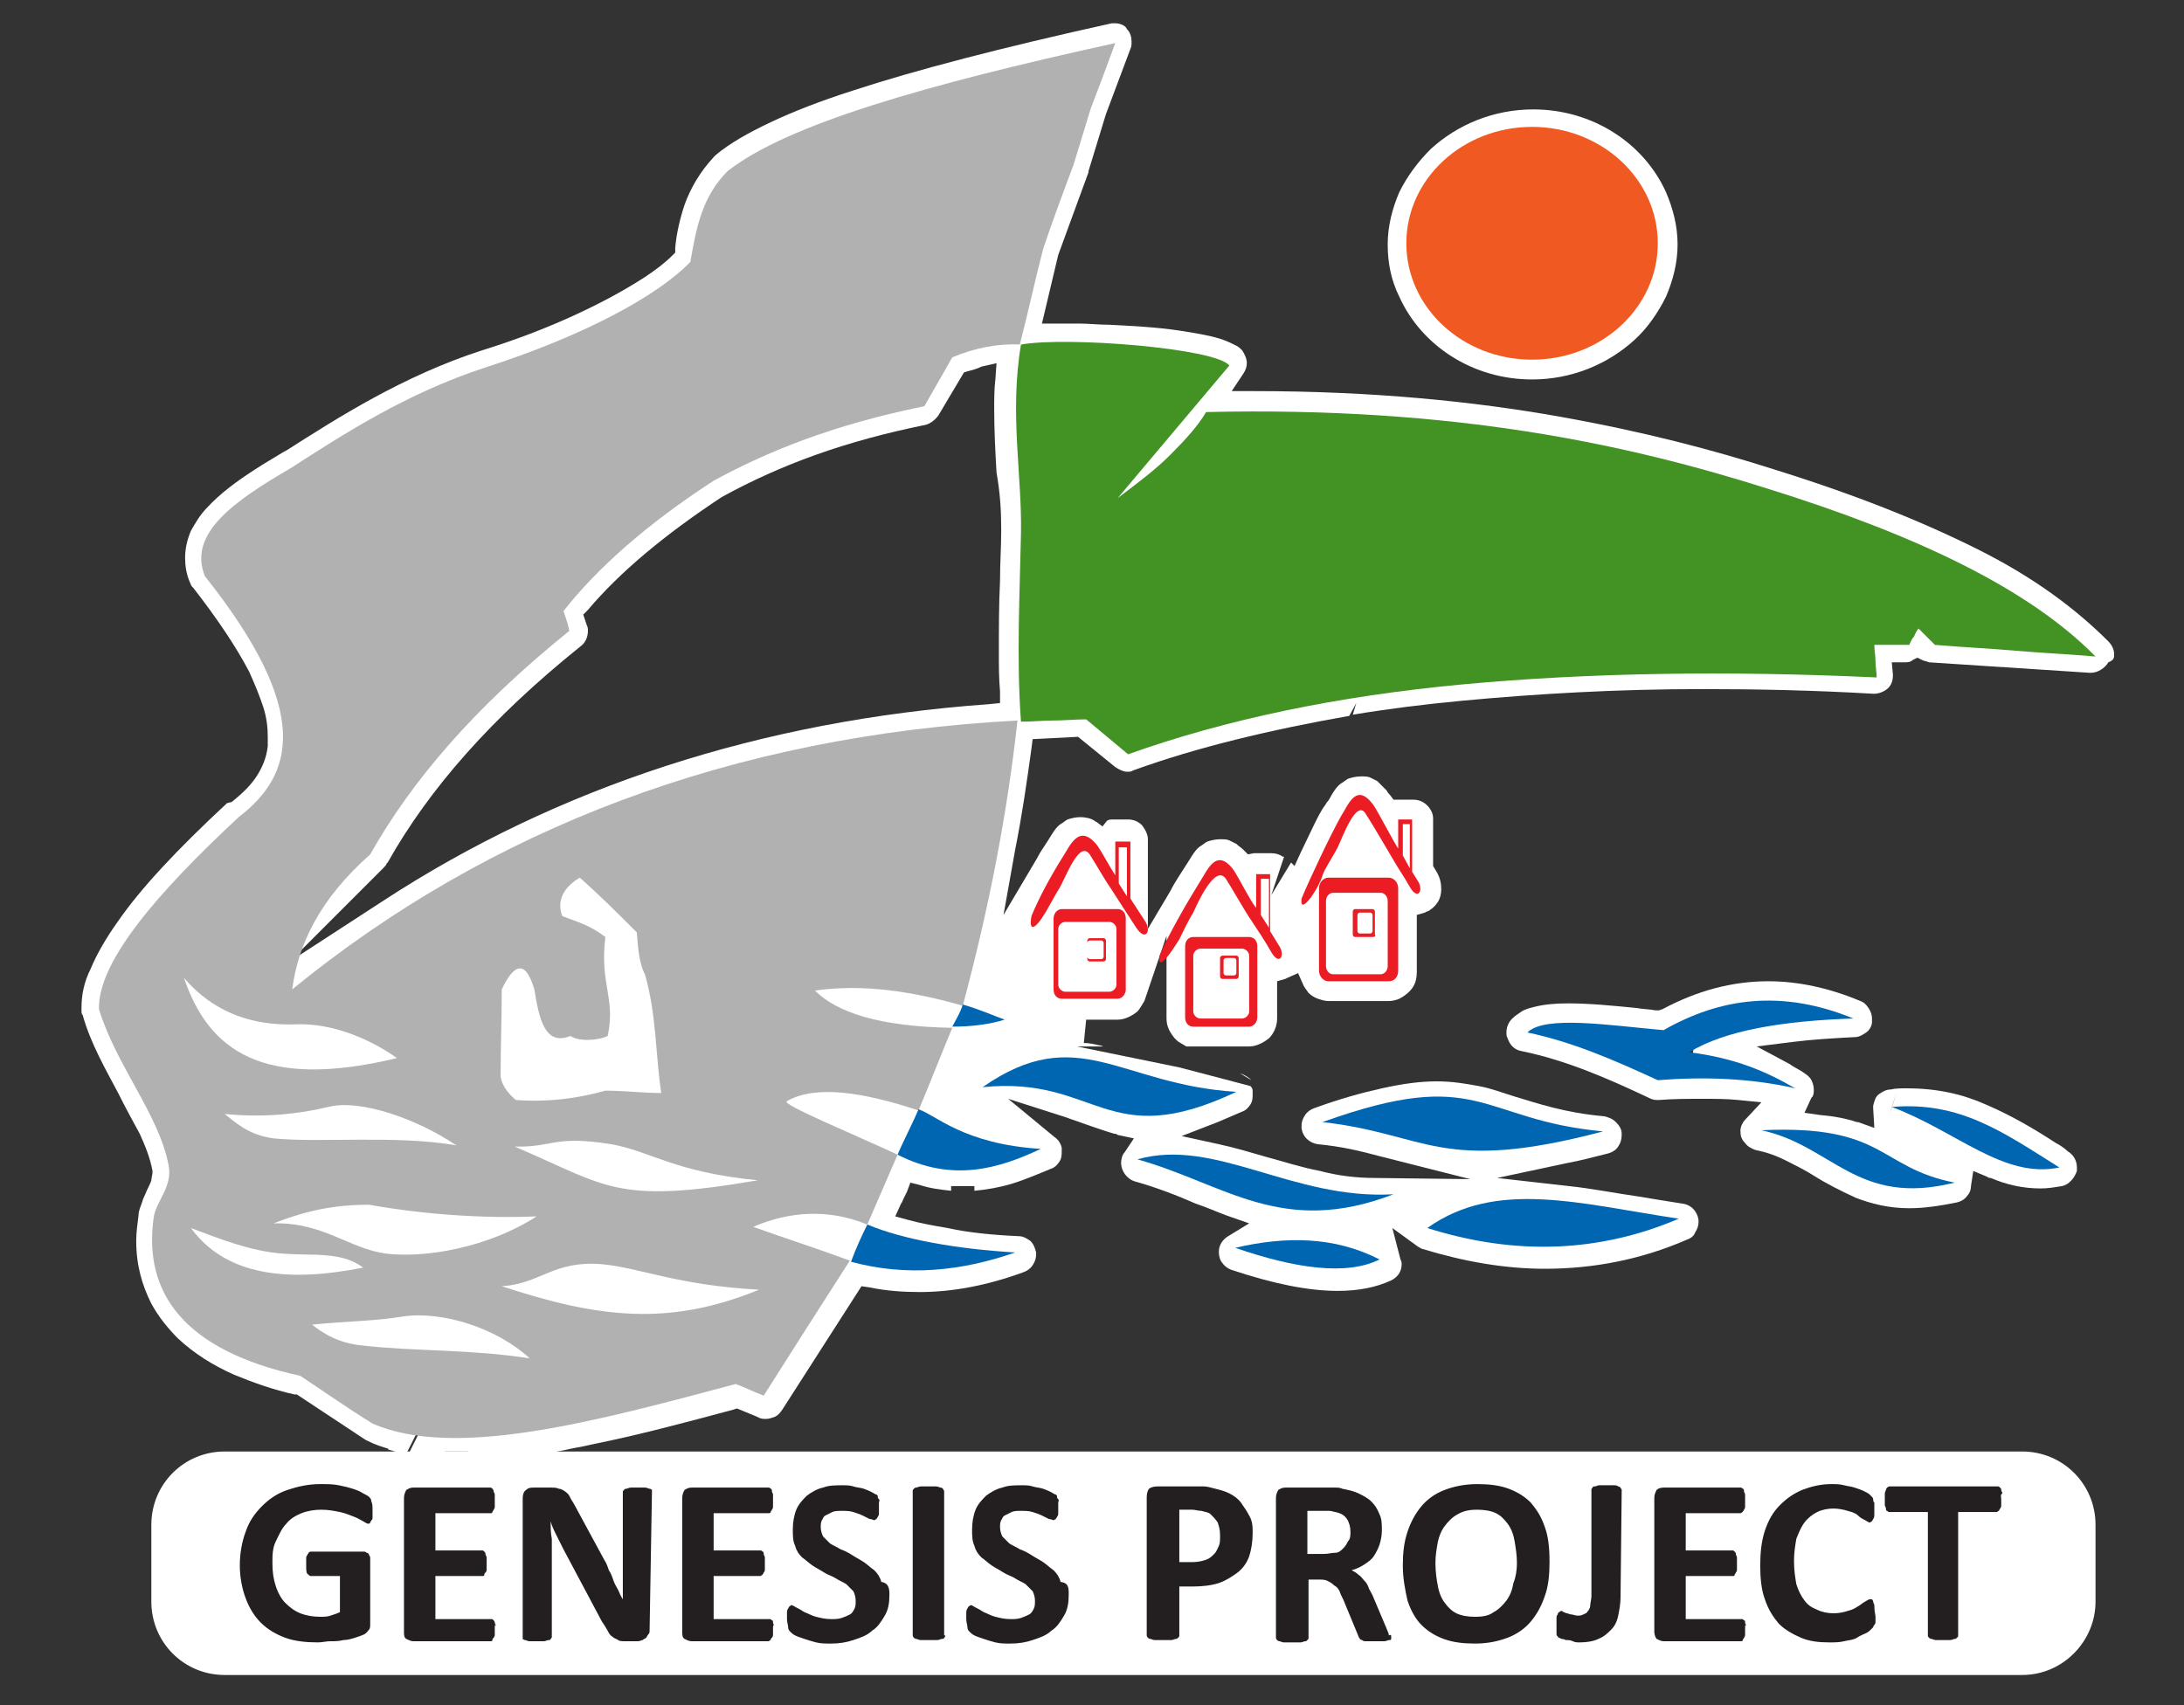 <svg xmlns="http://www.w3.org/2000/svg" xmlns:xlink="http://www.w3.org/1999/xlink" id="Layer_1" x="0px" y="0px" viewBox="0 0 187.6 146.5" style="enable-background:new 0 0 187.6 146.5;" xml:space="preserve"><rect x="0" y="0" width="187.6" height="146.5" fill="#333333" stroke="none"/><style type="text/css">	.st0{fill:#FFFFFF;}	.st1{fill:none;}	.st2{fill:#3F9929;}	.st3{fill:#52C10A;}	.st4{fill-rule:evenodd;clip-rule:evenodd;fill:#FFFFFF;}	.st5{fill-rule:evenodd;clip-rule:evenodd;fill:#B1B1B2;}	.st6{fill-rule:evenodd;clip-rule:evenodd;fill:#F05A22;}	.st7{fill-rule:evenodd;clip-rule:evenodd;fill:#439224;}	.st8{fill-rule:evenodd;clip-rule:evenodd;fill:#0066B2;}	.st9{fill-rule:evenodd;clip-rule:evenodd;fill:#EC1C24;}	.st10{fill-rule:evenodd;clip-rule:evenodd;fill:#231F20;}</style><path class="st0" d="M173.7,143.9H19.3c-3.5,0-6.3-2.8-6.3-6.3V131c0-3.5,2.8-6.3,6.3-6.3h154.4c3.5,0,6.3,2.8,6.3,6.3v6.6 C180,141,177.2,143.9,173.7,143.9z"></path><g>	<g>		<path class="st1" d="M136.9,124.1L136.9,124.1L136.9,124.1z"></path>		<polygon class="st1" points="170.4,103 170.4,103 170.4,103   "></polygon>		<path class="st1" d="M152.5,125.6L152.5,125.6L152.5,125.6z"></path>		<path class="st1" d="M83.1,124.9L83.1,124.9L83.1,124.9z"></path>		<polygon class="st1" points="114.9,65.1 114.9,65.1 114.9,65.1   "></polygon>		<polygon class="st1" points="20.8,63.9 20.8,63.9 20.8,63.9   "></polygon>		<path class="st1" d="M99.1,88.1L99.1,88.1L99.1,88.1z"></path>		<path class="st1" d="M134.2,126.6L134.2,126.6L134.2,126.6z"></path>		<path class="st1" d="M98.2,68.1L98.2,68.1L98.2,68.1c-0.4,0.1-0.8,0.2-1.2,0.2h0h0l0,0c-0.8,0-1.6-0.3-2.2-0.8l0,0l0,0l0,0   l-2.6-2.1l-1.4,0.1c-0.2,1.3-0.3,2.5-0.5,3.8c0.3-0.2,0.6-0.4,0.9-0.6l0,0l0,0l0,0c0.6-0.3,1.2-0.4,1.9-0.4h0h0   c0.7,0,1.4,0.2,2.1,0.5l0,0l0,0l0,0c0,0,0,0,0.1,0c0.2,0,0.4-0.1,0.6-0.1l0,0l1.3,0l0,0h0c1,0,1.9,0.4,2.6,1.1s1.1,1.6,1.1,2.6   v0.4c0,0,0-0.1,0.1-0.1l0,0c0.2-0.4,0.6-0.8,1-1.2l0,0c0.3-0.3,0.7-0.5,1.1-0.7l0,0l0,0l0,0c0.6-0.3,1.2-0.5,1.9-0.5h0l0,0   c0.5,0,1,0.1,1.4,0.2l0,0l0,0l0,0c0.4,0.1,0.8,0.3,1.1,0.5l0,0c0.2,0.2,0.4,0.3,0.6,0.4c0,0,0,0,0.1,0l0,0l1.3,0l0,0l0,0   c0.4,0,0.8,0.1,1.2,0.2c0.3-0.6,0.6-1.1,0.8-1.7l0,0c0.3-0.7,0.7-1.3,1-1.8v0c0,0,0.1-0.1,0.1-0.2c0.1-0.2,0.3-0.6,0.5-0.9l0,0   c0-0.1,0.1-0.1,0.1-0.2l1.9-3.1C108.7,64.9,103.2,66.3,98.2,68.1L98.2,68.1z"></path>		<path class="st0" d="M176.6,98.2c-2-1.3-3.9-2.4-6-3.3c-2-0.9-4.2-1.4-6.8-1.4h0l0,0l0,0c-0.5,0-1,0-1.4,0.1l0,0l0,0   c-0.4,0-0.7,0.2-1,0.4l0,0c-0.3,0.2-0.4,0.6-0.5,1l0,0.2l0.1,1.7l-1.4-0.5l-0.1,0c-0.9-0.3-1.9-0.5-3.1-0.6l-1.4-0.2l0.6-1.3   l0.1-0.1c0.1-0.2,0.1-0.4,0.1-0.6c0-0.3-0.1-0.6-0.2-0.8l0,0c-0.1-0.2-0.3-0.4-0.6-0.6c-0.4-0.3-0.9-0.5-1.3-0.8l-2.8-1.5l3.2-0.4   c1.6-0.2,3.3-0.3,5.2-0.4c0.4,0,0.7-0.2,1-0.4l0,0c0.3-0.2,0.5-0.6,0.5-0.9l0,0c0-0.1,0-0.2,0-0.3c0-0.3-0.1-0.6-0.3-0.9l0,0   c-0.2-0.3-0.4-0.5-0.7-0.6c-2.6-1.1-5.3-1.7-7.9-1.7l0,0h0c-3.1,0-6.1,0.8-9.1,2.4l-0.3,0.1l-0.3,0c-0.5-0.1-1.1-0.1-1.6-0.2l0,0   c-2-0.2-4.1-0.4-5.9-0.4c-1.2,0-2.1,0.1-2.9,0.3c-0.4,0.1-0.8,0.2-1.1,0.4l0,0c-0.3,0.2-0.6,0.4-0.8,0.6c-0.3,0.3-0.5,0.7-0.5,1.2   l0,0c0,0.2,0,0.3,0.1,0.5c0.2,0.6,0.6,1,1.2,1.1c3.9,0.8,7.5,2.4,10.9,4l0,0c0.2,0.1,0.4,0.2,0.7,0.2l0.2,0   c1.3-0.1,2.5-0.1,3.7-0.1c1.1,0,2.1,0,3.1,0.1l2,0.2l-1.4,1.5c-0.2,0.2-0.4,0.6-0.4,0.9l0,0.1c0,0.4,0.1,0.7,0.4,1l0,0   c0.2,0.3,0.6,0.5,0.9,0.6l0,0c1,0.2,1.8,0.5,2.6,0.9c0.8,0.4,1.6,0.8,2.4,1.3l0,0c1.1,0.7,2.3,1.3,3.6,1.9l0,0   c1.3,0.5,2.8,0.9,4.6,0.9h0l0,0c1.3,0,2.6-0.2,4.1-0.5c0.4-0.1,0.7-0.3,0.9-0.6l0,0c0.2-0.2,0.3-0.5,0.3-0.8l0.2-1.3l1.2,0.5   c0.1,0.1,0.2,0.1,0.3,0.1l0,0c1.4,0.6,2.8,0.9,4.3,0.9c0.6,0,1.2-0.1,1.8-0.2l0,0c0.6-0.1,1.1-0.7,1.3-1.3l0,0c0-0.1,0-0.2,0-0.3   c0-0.6-0.3-1.1-0.8-1.4C177.4,98.7,177,98.4,176.6,98.2L176.6,98.2z M145.7,91.2l-0.4-0.6l-0.2,0.8l-3-0.4l2.6-1.5l0,0l0.4-0.2   l0.4,0.1l0.1,0l-0.2,1.1L145.7,91.2L145.7,91.2z M154.3,93.1l-0.2,1l0,0L154.3,93.1l0.2-1l0,0L154.3,93.1z M162.3,95.8L162.3,95.8   l0.3-1l0,0l0,0l0,0l0,0l0,0l0.3-0.9l0,0L162.3,95.8z"></path>		<path class="st0" d="M140.4,29.2c1.1-1,2-2.3,2.7-3.7l0,0c0.6-1.4,1-2.9,1-4.5l0,0l0,0l0,0c0-1.6-0.4-3.1-1-4.5l0,0   c-1.9-4.2-6.3-7.1-11.4-7.1c-3.4,0-6.5,1.3-8.8,3.4l0,0c-1.1,1.1-2,2.3-2.7,3.7l0-0.1l0,0.1c-0.6,1.4-1,2.9-1,4.5s0.3,3.1,1,4.5   c1.9,4.2,6.3,7.1,11.4,7.1C135,32.6,138.1,31.3,140.4,29.2L140.4,29.2z"></path>		<path class="st0" d="M106.5,92.2l1,0.6C107.2,92.5,106.8,92.3,106.5,92.2z"></path>		<path class="st0" d="M34.9,124.9l2-4l-3.6,3.6c0.2,0.1,0.4,0.1,0.6,0.2L34.9,124.9z"></path>		<path class="st0" d="M70.3,126.2c-0.6,0.2-1.1,0.4-1.6,0.7l-0.5,0.3L70.3,126.2C70.3,126.2,70.3,126.2,70.3,126.2z"></path>		<path class="st0" d="M137.1,126.1C137.1,126.1,137,126.1,137.1,126.1L137.1,126.1L137.1,126.1   C137.1,126.1,137.1,126.1,137.1,126.1L137.1,126.1z"></path>		<path class="st0" d="M114.9,126.1L114.9,126.1L114.9,126.1L114.9,126.1C114.9,126.1,114.9,126.1,114.9,126.1z"></path>		<polygon class="st0" points="159.9,126.3 159.9,126.3 159.9,126.3 160,126.3   "></polygon>		<polygon class="st0" points="150.5,126.4 150.5,126.4 150.5,126.4 150.5,126.4 150.5,126.4 150.5,126.4   "></polygon>		<path class="st0" d="M123.6,126.5L123.6,126.5C123.6,126.5,123.6,126.5,123.6,126.5l2.1-0.5C125,126,124.3,126.2,123.6,126.5z"></path>		<path class="st2" d="M6,86.8L6,86.8L6,86.8z"></path>		<polygon class="st2" points="6,86.8 6,86.8 6,86.8   "></polygon>		<polygon class="st2" points="60.6,12.9 60.6,12.9 60.6,12.9   "></polygon>		<path class="st2" d="M18.8,68.3L18.8,68.3L18.8,68.3z"></path>		<polygon class="st2" points="18.8,68.3 18.8,68.3 18.8,68.3   "></polygon>		<polygon class="st2" points="18.8,68.3 18.8,68.3 18.8,68.3   "></polygon>		<polygon class="st2" points="18.8,68.3 18.8,68.3 18.8,68.3   "></polygon>		<polygon class="st2" points="18.8,68.3 18.8,68.3 18.8,68.3   "></polygon>		<polygon class="st2" points="31,124.7 31,124.7 31,124.7   "></polygon>		<polygon class="st2" points="31,124.7 31,124.7 31,124.7   "></polygon>		<polygon class="st2" points="31,124.7 31,124.7 31,124.7   "></polygon>		<polygon class="st2" points="31,124.7 31,124.7 31,124.7   "></polygon>		<polygon class="st2" points="31,124.7 31,124.7 31,124.7   "></polygon>		<polygon class="st2" points="31,124.7 31,124.7 31,124.7   "></polygon>		<path class="st2" d="M31,124.7L31,124.7L31,124.7z"></path>		<polygon class="st2" points="31,124.7 31,124.7 31,124.7   "></polygon>		<path class="st2" d="M31,124.7L31,124.7L31,124.7z"></path>		<path class="st2" d="M31,124.7L31,124.7L31,124.7z"></path>		<path class="st2" d="M119.8,110.6L119.8,110.6L119.8,110.6z"></path>		<polygon class="st2" points="119.8,110.6 119.8,110.6 119.8,110.6 119.8,110.6   "></polygon>		<polygon class="st2" points="119.7,110.6 119.8,110.6 119.8,110.6   "></polygon>		<path class="st2" d="M103.5,107.1L103.5,107.1L103.5,107.1z"></path>		<polygon class="st2" points="103.5,107.1 103.5,107.1 103.5,107.1   "></polygon>		<polygon class="st2" points="103.5,107.1 103.5,107.1 103.5,107.1   "></polygon>		<polygon class="st2" points="103.5,107.1 103.5,107.1 103.5,107.1   "></polygon>		<polygon class="st2" points="103.5,107.1 103.5,107.1 103.5,107.1   "></polygon>		<path class="st2" d="M111,96.8L111,96.8L111,96.8z"></path>		<polygon class="st2" points="111,96.8 111,96.8 111,96.8   "></polygon>		<polygon class="st2" points="160.3,85 160.3,85 160.3,85   "></polygon>		<path class="st2" d="M160.3,85L160.3,85L160.3,85z"></path>		<path class="st2" d="M148.7,96.9L148.7,96.9L148.7,96.9z"></path>		<polygon class="st2" points="148.7,96.9 148.7,96.9 148.7,96.9   "></polygon>		<path class="st2" d="M168.6,104.1L168.6,104.1L168.6,104.1z"></path>		<path class="st3" d="M145.2,90.3C145.2,90.3,145.2,90.3,145.2,90.3L145.2,90.3L145.2,90.3L145.2,90.3L145.2,90.3z"></path>		<polygon class="st3" points="145.2,90.3 145.2,90.3 145.2,90.3 145.2,90.3   "></polygon>		<path class="st3" d="M145.2,90.3L145.2,90.3C145.2,90.3,145.2,90.3,145.2,90.3L145.2,90.3L145.2,90.3z"></path>		<path class="st3" d="M145.3,90.3L145.3,90.3L145.3,90.3z"></path>		<path class="st3" d="M145.2,90.3C145.2,90.3,145.3,90.3,145.2,90.3L145.2,90.3L145.2,90.3L145.2,90.3z"></path>		<path class="st3" d="M145.2,90.3L145.2,90.3L145.2,90.3C145.2,90.3,145.2,90.3,145.2,90.3z"></path>		<path class="st3" d="M154.3,93.1L154.3,93.1L154.3,93.1z"></path>		<path class="st2" d="M159.9,94.7L159.9,94.7L159.9,94.7z"></path>		<polygon class="st2" points="123.3,68.5 123.3,68.5 123.3,68.5   "></polygon>		<polygon class="st2" points="123.3,68.5 123.3,68.5 123.3,68.5   "></polygon>		<polygon class="st2" points="85.4,125.2 85.4,125.2 85.4,125.2   "></polygon>		<path class="st2" d="M85.4,125.2L85.4,125.2L85.4,125.2z"></path>		<path class="st2" d="M89.2,125L89.2,125L89.2,125z"></path>		<polygon class="st2" points="89.2,125 89.2,125 89.2,125   "></polygon>		<path class="st2" d="M92.7,126.4L92.7,126.4L92.7,126.4z"></path>		<path class="st2" d="M92.7,126.4L92.7,126.4L92.7,126.4z"></path>		<polygon class="st2" points="92.7,126.4 92.7,126.4 92.7,126.4   "></polygon>		<polygon class="st2" points="18.8,130.6 18.8,130.6 18.8,130.6   "></polygon>		<path class="st2" d="M18.8,130.6L18.8,130.6L18.8,130.6z"></path>		<polygon class="st2" points="18.8,130.6 18.8,130.6 18.8,130.6   "></polygon>		<polygon class="st2" points="18.8,130.6 18.8,130.6 18.8,130.6 18.8,130.6   "></polygon>		<polygon class="st2" points="18.8,130.6 18.8,130.6 18.8,130.6   "></polygon>		<polygon class="st2" points="18.8,130.6 18.8,130.6 18.8,130.6   "></polygon>		<path class="st2" d="M32.5,126L32.5,126L32.5,126z"></path>		<polygon class="st2" points="32.5,126 32.5,126 32.5,126 32.5,126 32.5,126 32.5,126   "></polygon>		<path class="st2" d="M32.5,126L32.5,126L32.5,126z"></path>		<path class="st2" d="M32.5,126L32.5,126L32.5,126z"></path>		<path class="st2" d="M32.5,126L32.5,126L32.5,126z"></path>		<path class="st2" d="M32.5,126L32.5,126L32.5,126z"></path>		<polygon class="st2" points="32.5,126 32.5,126 32.5,126   "></polygon>		<path class="st2" d="M20.7,127.5L20.7,127.5L20.7,127.5z"></path>		<path class="st2" d="M138.8,125.1L138.8,125.1L138.8,125.1z"></path>		<polygon class="st2" points="138.8,125.1 138.8,125.1 138.8,125.1 138.8,125.1   "></polygon>		<path class="st2" d="M138.8,125.1L138.8,125.1L138.8,125.1z"></path>		<path class="st2" d="M137,125.1L137,125.1L137,125.1z"></path>		<polygon class="st2" points="137,125.1 137,125.1 137,125.1   "></polygon>		<path class="st2" d="M137,125.1L137,125.1L137,125.1z"></path>		<polygon class="st2" points="137,125.1 137,125.1 137,125.1   "></polygon>		<polygon class="st2" points="137,125.1 137,125.1 137,125.1   "></polygon>		<path class="st2" d="M137,125.1L137,125.1L137,125.1z"></path>		<polygon class="st2" points="137,125.1 137,125.1 137,125.1   "></polygon>		<polygon class="st2" points="137,125.1 137,125.1 137,125.1 137,125.1 137,125.1   "></polygon>		<polygon class="st2" points="108.2,125.9 108.2,125.9 108.2,125.9   "></polygon>		<path class="st2" d="M114.9,125.1L114.9,125.1L114.9,125.1z"></path>		<polygon class="st2" points="114.9,125.1 114.9,125.1 114.9,125.1   "></polygon>		<polygon class="st2" points="114.9,125.1 114.9,125.1 114.9,125.1   "></polygon>		<polygon class="st2" points="114.9,125.1 114.9,125.1 114.9,125.1   "></polygon>		<path class="st2" d="M114.9,125.1L114.9,125.1L114.9,125.1z"></path>		<polygon class="st2" points="114.9,125.1 114.9,125.1 114.9,125.1   "></polygon>		<polygon class="st2" points="114.9,125.1 114.9,125.1 114.9,125.1 114.9,125.1   "></polygon>		<polygon class="st2" points="114.9,125.1 114.9,125.1 114.9,125.1   "></polygon>		<path class="st2" d="M119.8,127.1L119.8,127.1L119.8,127.1z"></path>		<polygon class="st2" points="119.8,127.1 119.7,127 119.8,127.1   "></polygon>		<path class="st2" d="M160.3,125.4L160.3,125.4L160.3,125.4z"></path>		<polygon class="st2" points="160.3,125.4 160.3,125.4 160.3,125.4   "></polygon>		<polygon class="st2" points="160.3,125.4 160.3,125.4 160.3,125.4 160.3,125.4   "></polygon>		<path class="st2" d="M160.3,125.4L160.3,125.4L160.3,125.4z"></path>		<polygon class="st2" points="160.3,125.4 160.3,125.4 160.3,125.4 160.3,125.4   "></polygon>		<path class="st2" d="M160.3,125.4L160.3,125.4L160.3,125.4z"></path>		<path class="st2" d="M160.3,125.4L160.3,125.4L160.3,125.4z"></path>		<polygon class="st2" points="160.3,125.4 160.3,125.4 160.3,125.4   "></polygon>		<polygon class="st2" points="151.1,125.6 151.1,125.6 151.1,125.6   "></polygon>		<polygon class="st2" points="151.1,125.6 151.1,125.6 151.1,125.6   "></polygon>		<path class="st2" d="M151.1,125.6L151.1,125.6L151.1,125.6z"></path>		<polygon class="st2" points="151.1,125.6 151.1,125.6 151.1,125.6   "></polygon>		<path class="st2" d="M151.1,125.6L151.1,125.6L151.1,125.6z"></path>		<polygon class="st2" points="151.1,125.6 151.1,125.6 151.1,125.6 151.1,125.6   "></polygon>		<polygon class="st2" points="151.1,125.6 151.1,125.6 151.1,125.6 151.1,125.6 151.1,125.6   "></polygon>		<path class="st2" d="M123.3,125.5L123.3,125.5L123.3,125.5z"></path>		<polygon class="st2" points="123.3,125.5 123.3,125.5 123.3,125.5   "></polygon>		<polygon class="st2" points="123.3,125.5 123.3,125.5 123.3,125.5   "></polygon>		<polygon class="st2" points="123.3,125.5 123.3,125.5 123.3,125.5   "></polygon>		<path class="st2" d="M80.8,125.1L80.8,125.1L80.8,125.1z"></path>		<polygon class="st2" points="80.8,125.1 80.8,125.1 80.8,125.1   "></polygon>		<polygon class="st2" points="80.8,125.1 80.8,125.1 80.8,125.1 80.8,125.1   "></polygon>		<path class="st2" d="M80.8,125.1L80.8,125.1L80.8,125.1z"></path>		<path class="st2" d="M80.8,125.1L80.8,125.1L80.8,125.1z"></path>		<path class="st2" d="M78.8,125.1L78.8,125.1L78.8,125.1z"></path>		<path class="st2" d="M78.8,125.1L78.8,125.1L78.8,125.1z"></path>		<polygon class="st2" points="78.8,125.1 78.8,125.1 78.8,125.1 78.8,125.1   "></polygon>		<polygon class="st2" points="48.6,125.2 48.6,125.2 48.6,125.2   "></polygon>		<path class="st2" d="M48.6,125.2L48.6,125.2L48.6,125.2z"></path>		<path class="st2" d="M48.6,125.2L48.6,125.2L48.6,125.2z"></path>		<path class="st2" d="M48.6,125.2L48.6,125.2L48.6,125.2z"></path>		<path class="st2" d="M48.6,125.2L48.6,125.2L48.6,125.2z"></path>		<polygon class="st2" points="48.6,125.2 48.6,125.2 48.6,125.2 48.6,125.2 48.6,125.2   "></polygon>		<polygon class="st2" points="48.6,125.2 48.6,125.2 48.6,125.2   "></polygon>		<path class="st2" d="M48.6,125.2L48.6,125.2L48.6,125.2z"></path>		<path class="st2" d="M48.6,125.2L48.6,125.2L48.6,125.2z"></path>		<path class="st2" d="M33.2,125.9L33.2,125.9L33.2,125.9z"></path>		<polygon class="st2" points="33.2,125.9 33.2,125.9 33.2,125.9   "></polygon>		<polygon class="st2" points="33.2,125.9 33.2,125.9 33.2,125.9   "></polygon>		<path class="st2" d="M33.2,125.9L33.2,125.9L33.2,125.9z"></path>		<polygon class="st2" points="33.2,125.9 33.2,125.9 33.2,125.9 33.2,125.9   "></polygon>		<polygon class="st2" points="33.2,125.9 33.2,125.9 33.2,125.9   "></polygon>		<polygon class="st2" points="33.2,125.9 33.2,125.9 33.2,125.9   "></polygon>		<path class="st2" d="M70,125.2L70,125.2L70,125.2z"></path>		<polygon class="st2" points="70,125.2 70,125.2 70,125.2 70,125.2   "></polygon>		<path class="st2" d="M70,125.2L70,125.2L70,125.2z"></path>		<polygon class="st2" points="70,125.2 70,125.2 70,125.2   "></polygon>		<polygon class="st2" points="73.8,125 73.8,125 73.8,125   "></polygon>		<path class="st2" d="M73.8,125L73.8,125L73.8,125z"></path>		<path class="st2" d="M73.8,125L73.8,125L73.8,125z"></path>		<path class="st2" d="M73.8,125L73.8,125L73.8,125z"></path>		<polygon class="st2" points="73.8,125 73.8,125 73.8,125   "></polygon>		<polygon class="st2" points="73.8,125 73.8,125 73.8,125 73.8,125 73.8,125   "></polygon>		<polygon class="st2" points="67.6,125.6 67.7,125.6 67.7,125.6   "></polygon>		<polygon class="st2" points="67.6,125.6 67.6,125.6 67.6,125.6   "></polygon>		<polygon class="st2" points="67.6,125.6 67.7,125.6 67.6,125.6   "></polygon>		<path class="st2" d="M67.6,125.6L67.6,125.6L67.6,125.6z"></path>		<path class="st2" d="M67.6,125.6L67.6,125.6L67.6,125.6z"></path>		<polygon class="st2" points="67.6,125.6 67.6,125.6 67.6,125.6   "></polygon>		<polygon class="st2" points="67.6,125.6 67.6,125.6 67.6,125.6   "></polygon>		<polygon class="st2" points="67.6,125.6 67.6,125.6 67.6,125.6   "></polygon>		<path class="st2" d="M67.6,125.6L67.6,125.6L67.6,125.6z"></path>		<path class="st2" d="M67.6,125.6L67.6,125.6L67.6,125.6z"></path>		<g>			<polygon class="st0" points="162.7,143.1 162.7,143.1 162.7,143.1    "></polygon>			<path class="st0" d="M138.8,144.2L138.8,144.2L138.8,144.2z"></path>			<path class="st0" d="M163.5,143.7L163.5,143.7L163.5,143.7z"></path>			<path class="st0" d="M120.4,144.3L120.4,144.3L120.4,144.3z"></path>			<path class="st0" d="M78.7,144.5L78.7,144.5L78.7,144.5z"></path>			<polygon class="st0" points="92.7,142.9 92.7,142.9 92.7,142.9    "></polygon>			<path class="st0" d="M101,144.5L101,144.5L101,144.5z"></path>			<path class="st0" d="M139.9,143.4L139.9,143.4L139.9,143.4z"></path>			<path class="st0" d="M112.1,144.5L112.1,144.5L112.1,144.5z"></path>			<path class="st0" d="M181.6,56.2L181.6,56.2c0-0.4-0.2-0.8-0.5-1.1c-2.8-2.8-6.4-5.5-11.2-7.9s-10.5-4.7-17.6-6.9    c-5-1.6-11-3.2-18.3-4.5c-7.3-1.3-16-2.2-26.3-2.2l-1.9,0l1-1.5c0.2-0.3,0.3-0.6,0.3-0.9l0,0l0,0l0,0c0-0.4-0.2-0.8-0.4-1.1    c-0.2-0.2-0.3-0.3-0.5-0.4c-0.4-0.2-0.8-0.4-1.4-0.6c-1-0.3-2.2-0.5-3.5-0.7c-2-0.3-4.1-0.4-6-0.5c-0.9,0-1.8-0.1-2.5-0.1l0,0    c-0.7,0-1.2,0-1.6,0c-0.1,0-0.2,0-0.4,0l-1.3,0l1.4-5.9l2.6-7.1l0-0.1l0,0l1.5-4.9l2.1-5.6c0.1-0.2,0.1-0.4,0.1-0.6    c0-0.4-0.1-0.8-0.4-1.1C96.7,2.2,96.2,2,95.8,2l0,0c-0.1,0-0.2,0-0.3,0v0v0C86,4.1,78.7,6,73.2,7.8c-2.8,0.9-5.1,1.8-7,2.7    c-1.9,0.9-3.5,1.8-4.7,2.8l0,0l-0.2,0.2l0,0c-1.2,1.3-2,2.7-2.5,4.1l0,0c-0.4,1.2-0.7,2.5-0.8,3.7l0,0.4L57.7,22    c-0.6,0.6-1.4,1.2-2.3,1.8l0,0c-1.7,1.1-3.7,2.2-6.1,3.3s-5,2.1-7.9,3c-6.8,2.2-12.4,5.8-16.8,8.6l0,0l-0.2,0.1l0,0    c-0.8,0.5-1.7,1-2.6,1.6l0,0c-1.4,0.9-2.9,2-4,3.2c-0.6,0.6-1,1.3-1.4,2l0,0c-0.3,0.7-0.5,1.5-0.5,2.3v0c0,0.7,0.1,1.4,0.4,2.1    c0.1,0.2,0.1,0.3,0.2,0.4l0.1,0.1l0,0c2.1,2.7,3.7,5.1,4.8,7.2c0.5,1.1,0.9,2.1,1.2,3l0,0c0.3,0.9,0.4,1.8,0.4,2.6    c0,0.3,0,0.6,0,0.8l0,0v0c-0.1,0.9-0.4,1.7-0.9,2.5l0,0c-0.5,0.8-1.2,1.5-2.2,2.3l0,0L19.5,69c-4.3,4-7.4,7.3-9.4,10.2l0,0    c-1,1.4-1.8,2.8-2.3,4C7.2,84.4,7,85.5,7,86.6v0.2c0,0.2,0,0.3,0.1,0.4c0.7,2.5,2,4.7,3.1,6.8l0,0c0.6,1.2,1.2,2.3,1.8,3.4l0,0    l0,0l0,0c0.5,1.1,0.9,2.1,1.1,3.2l0,0v0l0,0.1v0c0,0.2-0.1,0.5-0.1,0.7c-0.1,0.3-0.2,0.5-0.4,0.9l0,0c-0.1,0.3-0.3,0.6-0.4,1    c-0.1,0.3-0.3,0.7-0.3,1.1l0,0c-0.1,0.8-0.2,1.5-0.2,2.2v0v0c0,2.1,0.5,3.8,1.3,5.4l0,0c0.6,1.1,1.4,2.1,2.3,3    c1.4,1.3,3,2.3,4.8,3.1c1.7,0.7,3.4,1.3,5.2,1.7l0.2,0l5.9,3.9l0.2,0.1c0.6,0.3,1.2,0.5,1.9,0.7l3.6-3.6l-2,4l1.4,0.3l-2.1,1.3    c-0.1,0-0.1,0.1-0.2,0.1c0,0-0.1,0.1-0.1,0.1l0,0l0,0l-0.2,0.2l-0.6,0.6l-0.7-0.5c0,0-0.1-0.1-0.2-0.1c-0.1,0-0.1-0.1-0.2-0.1    l0,0c-0.3-0.2-0.7-0.3-1.2-0.5l0,0c-0.4-0.1-0.9-0.2-1.5-0.3h0c-0.6-0.1-1.2-0.1-1.8-0.1c-1.2,0-2.4,0.2-3.4,0.6h0    c-1,0.4-2,1-2.7,1.8l0,0c-0.8,0.8-1.4,1.7-1.8,2.8c0,0,0,0,0,0l0,0l0,0c0,0,0,0,0,0.1c-0.4,1-0.6,2.2-0.6,3.4    c0,1.2,0.2,2.4,0.6,3.4l0,0c0.4,1,1,1.9,1.7,2.7l0,0c0.7,0.7,1.7,1.3,2.7,1.7l0,0c1,0.4,2.1,0.6,3.4,0.6c0.4,0,0.8,0,1.2-0.1l0,0    c0.4,0,0.8-0.1,1.2-0.2h0c0.4-0.1,0.8-0.2,1.2-0.3h0c0.4-0.1,0.7-0.2,0.9-0.3l0,0l0,0l0,0l0,0c0.2-0.1,0.3-0.1,0.5-0.2l0.7-0.4    l0.6,0.5l0.2,0.2c0.4,0.4,1,0.6,1.6,0.6h0h6.6c0.4,0,0.7-0.1,1-0.3l0.5-0.3l0.5,0.3l0.3,0.1h0c0.2,0.1,0.5,0.2,0.8,0.2l0,0    c0.2,0,0.5,0.1,0.8,0.1c0.3,0,0.6,0,0.8-0.1l0,0l0,0l0,0c0.3,0,0.5-0.1,0.8-0.2l0,0c0.2-0.1,0.4-0.2,0.5-0.3l0,0    c0.1-0.1,0.1-0.1,0.2-0.2c0.1-0.1,0.1-0.1,0.2-0.2l0,0c0,0,0,0,0,0c0.1-0.1,0.2-0.3,0.2-0.5l0.6-2.1l1.2,1.9l0.1,0.1    c0,0.1,0.1,0.1,0.2,0.2h0.5l-0.2,0.3c0.1,0.1,0.2,0.2,0.3,0.3l0,0l0,0c0.3,0.3,0.7,0.5,1.1,0.6l0,0h0l0,0c0.3,0.1,0.7,0.1,1,0.1    h1.1l0,0l0,0c0.3,0,0.5,0,0.8-0.1l0,0l0,0h0h0h3.1c0.2,0.1,0.5,0.1,0.7,0.1h0H66c0.4,0,0.8-0.1,1.1-0.4l0.5-0.3l0.5,0.2    c0.2,0.1,0.3,0.1,0.6,0.2h0c0.4,0.1,0.8,0.2,1.2,0.3h0l0,0l0,0c0,0,0,0,0,0c0.5,0.1,1,0.1,1.5,0.1c0.8,0,1.6-0.1,2.4-0.3    c0.7-0.2,1.4-0.5,1.9-1l0.8-0.6l0.6,0.8l0.1,0.1c0.2,0.3,0.6,0.5,0.9,0.6l0,0c0.2,0.1,0.4,0.1,0.7,0.1l0,0c0.2,0,0.5,0,0.8,0    c0.3,0,0.6,0,0.8,0c0.3,0,0.5-0.1,0.7-0.1l0,0c0.2-0.1,0.4-0.2,0.6-0.3l0.7-0.5l0.6,0.3c0.3,0.1,0.6,0.3,0.9,0.4h0l0,0    c0.4,0.1,0.8,0.2,1.2,0.3h0h0l0,0c0,0,0,0,0,0c0.5,0.1,1,0.1,1.5,0.1c0.8,0,1.6-0.1,2.4-0.3l0,0c0.8-0.2,1.5-0.6,2.1-1.1l0,0l0,0    l0,0l0,0c0.6-0.5,1.1-1.1,1.5-1.9l0,0c0.4-0.8,0.6-1.6,0.6-2.5l0,0l0,0c0-0.7-0.1-1.4-0.4-2l0,0c-0.2-0.5-0.5-1-0.8-1.4    c0,0-0.1-0.1-0.1-0.1l0,0c0,0,0,0,0,0c-0.1-0.1-0.2-0.2-0.2-0.2l-0.8-0.8l0.9-0.7l0.1,0c0.3-0.2,0.5-0.6,0.6-1l0,0l0,0l0,0    c0.1-0.2,0.1-0.4,0.1-0.6c0-0.2,0-0.4,0-0.6c0-0.2,0-0.4,0-0.5v0l0,0v0c0-0.2,0-0.4-0.1-0.6v0v0c0-0.1-0.1-0.3-0.2-0.6l0,0    c-0.1-0.2-0.3-0.4-0.4-0.6l0,0c-0.1-0.1-0.2-0.2-0.4-0.3l0,0c-0.1-0.1-0.3-0.2-0.5-0.3l0,0l0,0c-0.3-0.1-0.6-0.2-0.9-0.3l0,0    c-0.3-0.1-0.7-0.2-1.1-0.2c-0.4-0.1-0.8-0.1-1.2-0.1c-0.8,0-1.5,0.1-2.2,0.3c-0.7,0.2-1.4,0.5-1.9,1l-0.7,0.5l-0.1,0.1l0,0l0,0    l-0.7-0.9c-0.1-0.1-0.2-0.2-0.4-0.3l0,0c-0.2-0.1-0.4-0.2-0.6-0.3l0,0h0h0c-0.2-0.1-0.4-0.1-0.7-0.2c-0.2,0-0.5,0-0.8,0    c-0.3,0-0.6,0-0.8,0s-0.5,0.1-0.7,0.1l0,0l0,0h0l0,0c-0.3,0.1-0.6,0.3-0.8,0.5l-0.6,0.6l-0.7-0.5c-0.1-0.1-0.3-0.2-0.5-0.3l0,0    c-0.3-0.1-0.6-0.3-0.9-0.3l0,0c-0.3-0.1-0.7-0.2-1.1-0.2c-0.4-0.1-0.8-0.1-1.2-0.1c-0.7,0-1.4,0.1-2.1,0.3l-2.2,1.1l-0.2,0.1l0,0    l-0.6-0.6c-0.1-0.1-0.1-0.1-0.2-0.2c-0.1,0-0.1-0.1-0.2-0.1l0,0c-0.3-0.2-0.7-0.3-1.1-0.3h-6.6h0c-0.5,0-1.1,0.2-1.5,0.5    l-0.6,0.5l-0.6-0.5c-0.2-0.1-0.3-0.2-0.4-0.3h0c-0.3-0.1-0.5-0.2-0.8-0.2h0c-0.2,0-0.5,0-0.7,0c-0.3,0-0.5,0-0.7,0h0    c-0.3,0-0.6,0.1-0.8,0.2l0,0l0,0l0,0l0,0c-0.3,0.1-0.6,0.3-0.8,0.6l0,0l0,0l0,0l-0.1,0.1l0,0l0,0l0,0c-0.1,0.1-0.1,0.2-0.2,0.3    l-0.7,1.7l-1-1.4l0,0l0,0c-0.2-0.3-0.5-0.6-0.8-0.8l0,0c-0.3-0.2-0.7-0.4-1-0.5l-5-1.1l4.9-0.9c0.8-0.2,1.6-0.3,2.4-0.5    c4-0.8,8.1-1.9,12.2-3l0.3-0.1l1.7,0.7l0,0l0.2,0.1c0.2,0.1,0.4,0.1,0.6,0.1c0.3,0,0.5-0.1,0.8-0.2c0.2-0.1,0.4-0.3,0.6-0.6    l6.8-10.6l0.7,0.1c1.4,0.3,2.9,0.4,4.3,0.4c2.9,0,5.9-0.6,8.9-1.7l0,0c0.3-0.1,0.6-0.3,0.8-0.6l0,0c0.2-0.3,0.3-0.6,0.3-0.9    l0-0.2l0,0c-0.1-0.4-0.2-0.7-0.5-1l0,0c-0.3-0.2-0.6-0.4-1-0.4l0,0c-2.2-0.1-4.3-0.3-6.1-0.7c-1.2-0.2-2.3-0.4-3.4-0.7l-1.1-0.3    l0.5-1.1c0.1-0.1,0.1-0.2,0.2-0.4l0,0l0,0c0.1-0.2,0.2-0.4,0.3-0.6l0.3-0.8l0.8,0.2c0.9,0.3,1.8,0.4,2.7,0.5v-0.4h1h1v0.4    c1.1-0.1,2.2-0.3,3.2-0.6c1.3-0.4,2.4-0.9,3.4-1.3l0,0c0.3-0.1,0.5-0.3,0.7-0.6l0,0c0.2-0.3,0.2-0.6,0.2-0.9c0-0.1,0-0.2,0-0.3    l0,0c-0.1-0.4-0.3-0.7-0.6-0.9l-4-3.3l5,1.6c0.5,0.2,0.9,0.3,1.4,0.5l0,0c0.9,0.3,1.7,0.6,2.7,0.9c0.1,0,0.2,0,0.3,0.1l1.4,0.3    l-0.8,1.2c-0.2,0.2-0.3,0.6-0.3,0.9v0c0,0.7,0.5,1.4,1.2,1.6c1.8,0.5,3.6,1.2,5.2,1.9c0.9,0.3,1.8,0.7,2.6,1l2,0.7l-1.8,1.1    c-0.5,0.3-0.8,0.8-0.8,1.3v0.1c0,0.3,0.1,0.7,0.3,0.9l0,0c0.2,0.3,0.5,0.5,0.8,0.6c3.6,1.2,6.6,1.8,9.1,1.8    c1.8,0,3.3-0.3,4.6-0.9l0,0c0.6-0.3,0.9-0.8,0.9-1.4l0,0v0c0-0.1,0-0.2-0.1-0.4l-0.7-2.7l2.2,1.6c0.2,0.1,0.3,0.2,0.4,0.2l0,0    c3.6,1.1,7.1,1.7,10.5,1.7l0,0l0,0c4.2,0,8.3-0.8,12.2-2.5l0,0c0.3-0.1,0.6-0.3,0.7-0.6l0,0c0.2-0.3,0.3-0.6,0.3-0.9l0-0.2    c-0.1-0.7-0.6-1.3-1.4-1.4c-1.3-0.2-2.5-0.4-3.7-0.6l0,0c-2.1-0.3-4.1-0.7-6-0.9l-6.2-0.7l6.1-1.3c1.1-0.2,2.2-0.5,3.4-0.8l0,0    c0.4-0.1,0.7-0.3,0.9-0.6l0,0c0.2-0.3,0.3-0.6,0.3-1l0-0.1c0-0.4-0.2-0.7-0.5-1l0,0c-0.3-0.3-0.6-0.4-1-0.5l0,0    c-3.4-0.3-5.7-1.1-7.7-1.7c-1-0.3-2-0.7-3.1-0.9c-1.1-0.2-2.2-0.4-3.6-0.4l0,0h0c-1.4,0-2.9,0.2-4.7,0.6s-3.6,0.9-5.8,1.7l0,0    c-0.3,0.1-0.6,0.3-0.8,0.6l0,0c-0.2,0.3-0.3,0.6-0.3,0.9l0,0.2l0,0c0.1,0.8,0.7,1.3,1.4,1.4c2.1,0.2,3.7,0.6,5.2,1l7.9,2    l-8.2-0.1c-1.6,0-3.2-0.2-4.7-0.6c-1.6-0.3-3.1-0.8-4.6-1.2c-1.4-0.4-2.7-0.8-4.1-1.1l-3.2-0.7l3.1-1.2c0.7-0.3,1.4-0.6,2.1-0.9    c0.3-0.1,0.5-0.3,0.7-0.6l0,0c0.2-0.3,0.2-0.6,0.2-0.9c0-0.1,0-0.2,0-0.3l0,0c0-0.2-0.1-0.3-0.2-0.4l-6.1-1.6l-8.8-1.8h2.3    c-0.1,0-0.2-0.1-0.4-0.1c-0.4-0.1-0.9-0.2-1.3-0.2l0.2-2H96l0,0c0.6,0,1.2-0.3,1.7-0.7l0,0c0.2-0.2,0.4-0.6,0.6-0.9l1.9-5.6v5.9    v1.2c0,0.7,0.3,1.2,0.7,1.7l0,0c0.2,0.2,0.3,0.3,0.5,0.4l0.5,0.3h5.4l0,0c0.6,0,1.2-0.3,1.7-0.7l0,0c0.4-0.4,0.7-1,0.7-1.7l0,0v0    v-3.2l0.7-0.2l0.2-0.1l0.9-0.4l0.4,0.9c0.1,0.3,0.3,0.5,0.5,0.8c0.2,0.2,0.5,0.4,0.8,0.5l0,0c0.3,0.1,0.6,0.2,0.9,0.2l0,0h5.2    l0,0c0.3,0,0.7-0.1,0.9-0.2c0.4-0.2,0.8-0.5,1.1-0.9c0.3-0.4,0.4-0.9,0.4-1.4l0,0l0,0v-4.9l0.7-0.2c0.1-0.1,0.3-0.1,0.4-0.2l0,0    c0.3-0.2,0.5-0.4,0.7-0.7l0,0c0.2-0.3,0.3-0.7,0.3-1.1l0,0c0-0.5-0.1-1-0.4-1.5l-0.3-0.5l0-4v-0.1c0-0.4-0.2-0.8-0.5-1.1l0,0l0,0    c-0.3-0.3-0.7-0.5-1.2-0.5l0,0l-1.7,0l-0.3-0.4l0,0c-0.1-0.1-0.2-0.2-0.3-0.4c-0.2-0.2-0.5-0.5-0.8-0.8c-0.2-0.1-0.4-0.2-0.6-0.3    l0,0c-0.2-0.1-0.5-0.1-0.8-0.1l0,0l0,0h0c-0.4,0-0.8,0.1-1.1,0.2l0,0l0,0c-0.2,0.1-0.4,0.3-0.6,0.4c-0.3,0.2-0.5,0.5-0.7,0.8    s-0.3,0.6-0.5,0.8c-0.1,0.1-0.1,0.2-0.2,0.3l0,0c-0.3,0.4-0.6,1-0.9,1.6c-0.4,0.8-0.8,1.7-1.2,2.5l-0.5,1.1l-0.3-0.3l-1.7,2.8    l1.1-3.3l-0.1,0c-0.3-0.2-0.6-0.3-1-0.3l-1.3,0h0l-0.6,0.4l0,0l0.6-0.4c-0.1,0-0.2,0-0.2,0l-0.5,0.1l-0.4-0.4    c-0.2-0.2-0.4-0.3-0.6-0.5c-0.2-0.1-0.4-0.2-0.6-0.3l0,0c-0.2-0.1-0.5-0.1-0.8-0.1l0,0l0,0h0c-0.4,0-0.8,0.1-1.1,0.2l0,0    c-0.2,0.1-0.4,0.3-0.6,0.4c-0.3,0.2-0.5,0.5-0.7,0.8s-0.3,0.5-0.5,0.8l0,0c-0.1,0.1-0.1,0.2-0.2,0.3l0,0c-0.3,0.5-0.8,1.2-1.2,2    l-1.9,3.2v-7.7c0-0.4-0.2-0.8-0.5-1.2c-0.3-0.3-0.7-0.5-1.2-0.5l0,0l-1.3,0c-0.2,0-0.3,0-0.5,0.1L94.7,71l-0.4-0.3    c-0.1-0.1-0.2-0.1-0.3-0.2l0,0c-0.3-0.2-0.8-0.3-1.2-0.3h0h0h0h0c-0.4,0-0.8,0.1-1.1,0.2l0,0c-0.2,0.1-0.4,0.3-0.6,0.4    c-0.3,0.2-0.5,0.5-0.7,0.8c-0.2,0.3-0.3,0.5-0.5,0.8l0,0c-0.1,0.1-0.1,0.2-0.2,0.3l0,0c-0.2,0.3-0.4,0.6-0.6,1l-2.9,4.9l1-5.6    c0.6-3,1-5.8,1.4-8.7l0.1-0.8l3.9-0.2l3.2,2.6l0,0c0.3,0.2,0.7,0.4,1,0.4l0,0c0.2,0,0.4,0,0.5-0.1l0,0c5.5-2,11.8-3.5,18.6-4.7    l0.6-1.1l-0.3,1c3-0.5,6.2-0.9,9.4-1.2c6.4-0.6,13.3-1,20.6-1c4.7,0,9.6,0.1,14.7,0.4l0,0l0,0l0,0l0,0h0.1h0h0    c0.4,0,0.9-0.2,1.2-0.5c0.3-0.3,0.4-0.7,0.4-1.1l-0.1-1.1h1h0.1c0.2,0,0.5,0,0.7-0.2l0.4-0.2l0.4,0.2c0.2,0.1,0.4,0.1,0.6,0.2    l0,0l13.8,0.9h0.1l0,0l0,0l0,0c0.6,0,1.2-0.4,1.5-0.9C181.6,56.7,181.6,56.5,181.6,56.2L181.6,56.2L181.6,56.2z M88.6,97.8    l0.7,0.7l0.7,0.7l0,0l-0.7-0.7L88.6,97.8L88.6,97.8z M106.2,94.1v-1l0,0V94.1v1l0,0V94.1z M40.2,125.1h-1h-1v-0.4h1h1V125.1z     M86,45.3L86,45.3c0,0.1,0,0.3,0,0.4l0,0c0,1.3-0.1,2.7-0.1,4.2l0,0c-0.1,2-0.1,4.1-0.1,6.2c0,1.1,0,2.2,0.1,3.3l0,1l-1,0.1    c-19.5,1.4-37,7.1-52,16.9l-8,5.2l6.8-6.8c0.4-0.4,0.8-0.8,1.2-1.2l0,0l0,0c0.1-0.1,0.3-0.3,0.3-0.4l0.1-0.1l0,0    c3.6-6.4,9-12.5,16.6-18.6c0.4-0.3,0.6-0.8,0.6-1.3l0,0c0-0.2,0-0.3-0.1-0.5l0,0l-0.3-0.9l0.4-0.4c2.7-3.2,6.5-6.4,11.5-9.7l0,0    l0,0c5.1-2.8,10.6-4.8,17.5-6.2c0.4-0.1,0.8-0.4,1.1-0.8l2.2-3.7l0.3-0.1c0.4-0.1,0.8-0.2,1.2-0.4l1.3-0.3l-0.1,1.4    c-0.1,0.8-0.1,1.7-0.1,2.5c0,1.9,0.1,3.8,0.2,5.5C85.9,42.3,86,43.8,86,45.3L86,45.3L86,45.3z"></path>			<path class="st0" d="M21.3,57.7L21.3,57.7L21.3,57.7z"></path>			<path class="st0" d="M173.4,128.1L173.4,128.1L173.4,128.1c0-0.3-0.1-0.5-0.2-0.7l0,0c-0.1-0.3-0.4-0.6-0.6-0.8l0,0l0,0l0,0l0,0    h0c-0.3-0.2-0.7-0.4-1.1-0.4l0,0h-9.3c-0.4,0-0.7,0.1-1,0.3l-0.4,0.3l-0.5-0.2c-0.1-0.1-0.2-0.1-0.3-0.1l0,0    c-0.4-0.1-0.8-0.2-1.2-0.3h0c-0.4-0.1-0.9-0.1-1.3-0.1h0c-1.1,0-2.1,0.2-3.1,0.6l0,0c-0.6,0.2-1.2,0.6-1.7,1l-0.9,0.8l-0.6-1.1    c-0.1-0.1-0.1-0.2-0.2-0.3l0,0c-0.1-0.2-0.3-0.3-0.4-0.4l0,0l0,0c-0.3-0.2-0.7-0.3-1.1-0.3h-6.6l0,0h0c-0.5,0-1.1,0.2-1.5,0.5    l-0.6,0.5l-0.6-0.5c-0.2-0.2-0.4-0.3-0.7-0.4l0,0l0,0l0,0l0,0c-0.2-0.1-0.5-0.1-0.7-0.1c-0.2,0-0.5,0-0.8,0c-0.3,0-0.5,0-0.8,0    l0,0h0c-0.3,0-0.5,0.1-0.7,0.1l0,0h0h0c-0.4,0.1-0.7,0.3-0.9,0.6l0,0l0,0c-0.1,0.2-0.3,0.4-0.3,0.6c-0.1,0.2-0.1,0.3-0.1,0.5    l-0.2,2.6l-1.6-2.1c-0.1-0.2-0.2-0.3-0.4-0.4l0,0c-0.7-0.7-1.6-1.3-2.6-1.7l0,0c-0.9-0.3-2-0.5-3.2-0.5c-0.4,0-0.9,0-1.3,0.1    l-2.1,0.5c-1,0.4-1.9,1-2.5,1.8l-0.8,1l-0.8-1c-0.1-0.2-0.3-0.3-0.4-0.5l0,0l0,0c0,0-0.1-0.1-0.1-0.1c-0.3-0.2-0.6-0.4-0.9-0.6    c-0.2-0.1-0.4-0.2-0.6-0.3h0l0,0c-0.6-0.2-1.2-0.4-1.8-0.5h0l0,0l-0.1,0l0,0l0,0h0c-0.2,0-0.4,0-0.7-0.1h0c-0.3,0-0.6,0-0.9,0    h-3.4l0,0h0c-0.6,0-1.2,0.2-1.6,0.6l0,0l0,0c-0.1,0.1-0.2,0.2-0.3,0.4l-0.6,0.8l-0.8-0.6c-0.2-0.2-0.4-0.3-0.6-0.4l0,0l0,0    c-0.5-0.3-1.1-0.5-1.6-0.6h0c-0.4-0.1-0.8-0.1-1.1-0.2h-0.2l0,0c-0.3,0-0.6,0-0.9,0h-3.1c-0.3,0-0.7,0.1-1,0.2    c-0.3,0.1-0.6,0.3-0.8,0.5l0,0c-0.2,0.2-0.4,0.4-0.5,0.7l0,0l0,0c-0.1,0.3-0.2,0.7-0.2,1.2l0,0v6.8v0.5v4.6    c0,0.4,0.1,0.8,0.4,1.1l0,0l0,0c0.2,0.3,0.6,0.6,1,0.7h0h0c0.2,0.1,0.4,0.1,0.7,0.1l0,0l0,0h0c0.2,0,0.5,0,0.8,0    c0.3,0,0.6,0,0.8,0h0l0,0l0,0c0.2,0,0.5-0.1,0.7-0.1l0,0l0,0c0.4-0.1,0.7-0.4,1-0.6v0l0,0c0.3-0.4,0.4-0.8,0.4-1.2V138l0.9-0.1    c0.5-0.1,0.9-0.2,1.4-0.3h0c0.5-0.2,1-0.4,1.4-0.6l1.5-0.9v4.6c0,0.4,0.1,0.8,0.4,1.1l0,0l0,0c0.2,0.3,0.6,0.6,1,0.7h0h0    c0.2,0.1,0.4,0.1,0.7,0.1l0,0l0,0c0,0,0,0,0,0c0.2,0,0.5,0,0.8,0c0.3,0,0.6,0,0.8,0h0l0,0l0,0c0.2,0,0.5-0.1,0.7-0.1l0,0l0,0    c0.4-0.1,0.7-0.4,1-0.6l1-1.3l0.8,1.2l0.1,0.1c0.2,0.3,0.6,0.6,0.9,0.7h0l0,0h0h0h0l0,0c0.2,0.1,0.5,0.1,0.8,0.2l0,0    c0.2,0,0.5,0,0.8,0c0.4,0,0.7,0,0.9,0c0.3,0,0.6-0.1,0.8-0.1h0l0,0l0,0c0,0,0,0,0,0c0.2-0.1,0.4-0.2,0.6-0.3l0,0    c0,0,0.1-0.1,0.1-0.1c0.1-0.1,0.1-0.1,0.2-0.2l0.5-0.6l0.1-0.1l0.7,0.4l0.1,0.1c0.4,0.3,0.9,0.5,1.5,0.7c0,0,0,0,0.1,0    c0.9,0.3,2,0.5,3.2,0.5c1.2,0,2.4-0.2,3.4-0.6l0,0c0.5-0.2,0.9-0.4,1.3-0.7l0.8-0.5l0.6,0.7l0.1,0.1c0.3,0.3,0.6,0.4,0.8,0.5h0    c0.2,0.1,0.4,0.2,0.6,0.2l0,0l0,0l0,0c0.2,0.1,0.5,0.1,0.7,0.1h0l0,0l0,0h0c0.3,0,0.6,0.1,0.8,0.1h0c0.8,0,1.6-0.1,2.2-0.4l0,0    l0,0c0.5-0.2,1-0.5,1.4-0.9l0.8-0.8l0.7,0.9c0.1,0.1,0.2,0.2,0.2,0.3c0,0,0.1,0.1,0.1,0.1l0,0l0,0l0,0c0.4,0.4,1,0.6,1.6,0.6h0    h6.6c0.4,0,0.8-0.1,1.1-0.4l0,0l0,0l0,0l0,0c0.2-0.1,0.3-0.3,0.5-0.5l0.6-0.9l0.9,0.6c0.5,0.4,1,0.7,1.6,0.9h0    c0.9,0.4,1.9,0.5,3,0.5c0.6,0,1.1-0.1,1.6-0.1c0,0,0,0,0,0h0h0c0.5-0.1,0.9-0.2,1.3-0.3c0.4-0.1,0.7-0.3,1.1-0.5h0l0,0    c0.1-0.1,0.3-0.2,0.4-0.3l0,0c0.1-0.1,0.2-0.2,0.4-0.3l0,0c0.1-0.1,0.2-0.2,0.3-0.3l0.3-0.4v-0.9l0.3,0.4l0.5-0.7l0.6,1.9    c0.1,0.2,0.2,0.4,0.3,0.6l0,0c0.1,0.1,0.2,0.2,0.4,0.4l0,0c0.1,0.1,0.4,0.2,0.6,0.3l0,0c0.2,0.1,0.4,0.1,0.7,0.1l0,0    c0.2,0,0.5,0,0.8,0c0.3,0,0.6,0,0.8,0l0,0c0.3,0,0.5-0.1,0.7-0.1l0,0c0.4-0.1,0.7-0.3,0.9-0.6l0,0c0.3-0.3,0.4-0.8,0.4-1.2v-9h1    h0.7h0c0.4,0,0.8-0.1,1.2-0.4l0,0l0,0c0.2-0.2,0.4-0.4,0.5-0.7c0-0.1,0.1-0.1,0.1-0.1l0,0l0,0c0,0,0-0.1,0-0.1    c0.1-0.2,0.1-0.4,0.1-0.6v0c0-0.2,0-0.4,0-0.7C173.5,128.6,173.5,128.3,173.4,128.1L173.4,128.1z M113.4,131.6v1l0,0V131.6v-1    l0,0V131.6z M162.6,135.3l-0.7,1.2l-0.1,0l0,0l0,0L162.6,135.3L162.6,135.3l-0.2,0.3L162.6,135.3l0.4-0.5l0,0L162.6,135.3z"></path>			<polygon class="st0" points="162.4,135.7 162.4,135.7 162.4,135.7 162.4,135.7 162.4,135.6 162.4,135.6 162.4,135.6    "></polygon>			<polygon class="st0" points="85.2,143.6 85.2,143.6 85.2,143.6 85.2,143.6 85.2,143.6 85.2,143.6 85.2,143.6 85.2,143.6     85.2,143.6    "></polygon>			<polygon class="st0" points="92.9,132.8 92.9,132.8 92.9,132.8 92.9,132.8 92.9,132.8 92.9,132.8 92.9,132.8 92.9,132.8     92.9,132.8    "></polygon>			<polygon class="st0" points="92.7,132.4 92.7,132.4 92.7,132.4 92.7,132.4 92.7,132.4 92.7,132.4 92.7,132.4    "></polygon>			<polygon class="st0" points="92,142.1 92,142.1 92,142.1 92,142.1 92,142.1 92,142.1 92,142.1 92,142.1    "></polygon>			<path class="st0" d="M93.8,139.9L93.8,139.9L93.8,139.9z"></path>			<polygon class="st0" points="32.4,142.9 32.4,142.9 32.4,142.9 32.4,142.9 32.4,142.9 32.4,142.9 32.4,142.8    "></polygon>			<polygon class="st0" points="138.4,143.3 138.4,143.3 138.4,143.3 138.4,143.3 138.4,143.3 138.4,143.3 138.4,143.3 138.4,143.3        "></polygon>			<polygon class="st0" points="132,142.4 132,142.4 132,142.4    "></polygon>			<polygon class="st0" points="120.1,143.4 120.1,143.4 120.1,143.4 120.1,143.4 120.1,143.4 120.1,143.4 120.1,143.4 120.1,143.4        "></polygon>			<polygon class="st0" points="110.1,143.5 110.1,143.5 110.1,143.5 110.1,143.5 110.1,143.5 110.1,143.6 110.1,143.6 110.1,143.6     110.1,143.6 110.1,143.6    "></polygon>			<polygon class="st0" points="112,143.6 112,143.6 112,143.6 112,143.6 112,143.6 112,143.6 112,143.5 112,143.5    "></polygon>			<polygon class="st0" points="119,143.6 119,143.6 119,143.6 119,143.6 119,143.6    "></polygon>			<polygon class="st0" points="158.9,143.6 158.9,143.6 158.9,143.6 158.9,143.6 158.9,143.6 158.9,143.6 158.9,143.6    "></polygon>			<polygon class="st0" points="151.2,142.9 151.2,142.9 151.2,142.9 151.2,142.9 151.2,142.9 151.2,142.9 151.2,142.9 151.2,142.9        "></polygon>			<polygon class="st0" points="140.6,142.7 140.6,142.7 140.6,142.7    "></polygon>			<polygon class="st0" points="140.6,142.7 140.6,142.7 140.6,142.7 140.6,142.7 140.6,142.7 140.6,142.7    "></polygon>			<polygon class="st0" points="99,143.5 99,143.5 99,143.5 99,143.5 99,143.5 99,143.6 99,143.6 99,143.6 99,143.6 99,143.6    "></polygon>			<polygon class="st0" points="100.9,143.6 100.9,143.6 100.9,143.6 100.9,143.6 100.9,143.6 100.9,143.5 100.9,143.5    "></polygon>			<polygon class="st0" points="123.2,143.2 123.2,143.2 123.2,143.2 123.2,143.2 123.2,143.2 123.2,143.2 123.2,143.2 123.2,143.2     123.2,143.2 123.2,143.2    "></polygon>			<polygon class="st0" points="78.8,143.6 78.8,143.6 78.8,143.6 78.8,143.6 78.8,143.6 78.8,143.6    "></polygon>			<polygon class="st0" points="76.5,142.4 76.5,142.4 76.5,142.4 76.5,142.4 76.5,142.4 76.5,142.4 76.5,142.4 76.5,142.4     76.5,142.4    "></polygon>			<polygon class="st0" points="80.8,143.6 80.8,143.6 80.8,143.6    "></polygon>			<polygon class="st0" points="80.8,143.6 80.8,143.6 80.8,143.6 80.8,143.6 80.8,143.6 80.8,143.6    "></polygon>			<polygon class="st0" points="45.1,143.5 45.1,143.5 45.1,143.5 45.1,143.5 45.1,143.5 45.1,143.5 45.1,143.5 45.1,143.5     45.1,143.5 45.2,143.5    "></polygon>			<polygon class="st0" points="47,143.5 47,143.5 47,143.5 47,143.5 47,143.5 47,143.5 47,143.5    "></polygon>			<polygon class="st0" points="49.9,141.5 49.9,141.5 49.9,141.5 49.9,141.5 49.9,141.5 49.9,141.5 49.9,141.5 49.9,141.5     49.9,141.5 49.9,141.5 49.9,141.5    "></polygon>			<polygon class="st0" points="50.8,142.6 50.8,142.6 50.8,142.6    "></polygon>			<path class="st0" d="M50.8,142.6L50.8,142.6L50.8,142.6z"></path>			<path class="st0" d="M50.8,142.6L50.8,142.6L50.8,142.6z"></path>			<polygon class="st0" points="33.2,142.7 33.2,142.7 33.2,142.7 33.2,142.7 33.2,142.7 33.2,142.7    "></polygon>			<polygon class="st0" points="69.8,143.6 69.8,143.6 69.8,143.6 69.8,143.6 69.8,143.6 69.8,143.6 69.8,143.6 69.8,143.6     69.8,143.6 69.8,143.6 69.8,143.6    "></polygon>			<polygon class="st0" points="173.2,131.9 173.2,131.9 173.2,131.9 173.2,131.9 173.2,131.9 173.2,131.9 173.2,131.9 173.2,131.9     173.2,131.9 173.2,131.9    "></polygon>			<polygon class="st0" points="174.2,130.7 174.2,130.7 174.2,130.7 174.2,130.7 174.2,130.7 174.2,130.7    "></polygon>			<polygon class="st0" points="170.1,142.4 170.1,142.4 170.1,142.4 170.1,142.4 170.1,142.4 170.1,142.4 170.1,142.4 170.1,142.4     170.1,142.4    "></polygon>			<polygon class="st0" points="167.8,143.6 167.8,143.6 167.8,143.6 167.8,143.6 167.8,143.6 167.8,143.6 167.8,143.6 167.8,143.6     167.8,143.6    "></polygon>			<polygon class="st0" points="165.8,143.5 165.8,143.5 165.8,143.5 165.8,143.5 165.8,143.5 165.8,143.5 165.8,143.6 165.8,143.6     165.8,143.6    "></polygon>		</g>	</g>	<g>		<path class="st4" d="M54.1,71.8c0,0-10.3,0.5-12.5,4.8c-2.2,4.3-10.4,7.2-10.4,7.2l-2,2.5h-7.6L15.8,84L13,86.8l2.8,4.1l0.7,6.9   l-3.1,6.9l3.1,6.1l7.4,4.2l11.3,3.6l15.2,0.9c0,0,5.8,1.3,8.3,0c2.5-1.3,7.8-4.4,7.8-4.4l6.6-6.6l9.6-21.9l-1.6-15.6L54.1,71.8z"></path>		<path class="st5" d="M62.5,14.7c5.1-4,16.9-7.4,33.3-11c-0.7,1.9-1.4,3.8-2.1,5.6c-0.5,1.6-1,3.3-1.5,4.9   c-0.9,2.4-1.8,4.8-2.6,7.2c-0.7,2.7-1.3,5.5-2,8.2c-1.9-0.1-3.9,0.3-5.8,1.1c-0.8,1.4-1.6,2.8-2.4,4.2c-7.9,1.6-13.5,3.9-18.1,6.4   c-5.7,3.7-10,7.5-12.9,11.2c0.2,0.6,0.4,1.1,0.5,1.7c-8.3,6.7-13.6,13-17.1,19.2c-4.4,3.9-6.2,7.8-6.7,11.6   C42,71.2,62.8,63.2,87.4,61.9c-0.9,8.2-2.5,16.3-4.7,24.5c-4.2-1.2-8.5-1.9-12.7-1.3c1.9,1.9,5.6,3.1,11.8,3.2   c-1,2.4-1.9,4.7-2.9,7.1c-4.8-1.6-8.9-2.2-11.3-0.8c-0.7,0.2,6.1,3,9.5,4.6c-0.9,2.1-1.7,3.9-2.6,6c-3.4-1.4-6.8-1.1-9.8,0.2   c2.8,1,5.6,1.9,8.3,2.9c-2.5,3.9-5,7.8-7.4,11.6c-0.8-0.3-1.6-0.7-2.4-1c-12,3.2-24.1,6.5-31.2,3.4c-2.1-1.3-4.1-2.7-6.2-4.1   c-10.1-2.2-13.5-7.2-12.6-13.6c0.2-1.4,1.6-2.6,1.3-4.4c-0.8-4.4-4.5-8.6-6-13.5c-0.1-4,4.8-9.8,12-16.5c4.7-3.6,6.4-9-2.9-20.7   c-1.5-3.7,2.6-6.5,7.4-9.3c4.5-2.9,9.9-6.4,16.6-8.6c8.4-2.7,14.8-6.1,17.7-9.1C59.8,19.6,60.3,16.9,62.5,14.7L62.5,14.7z    M15.8,84c2.1,6.2,6.7,9.7,18.3,6.9c-2.4-1.7-5.6-3-8.6-2.9C20.4,88.2,17.5,86,15.8,84L15.8,84z M44.2,98.5c8,3.4,8.6,5,20.9,2.9   c-7.2-0.7-9.2-2.5-12.6-3.1C47.5,97.5,47.5,98.6,44.2,98.5L44.2,98.5z M43.1,110.5c8.2,2.7,14.3,3.5,22.1,0.3   c-7.2-0.4-10.2-1.9-13.6-2.2C47.5,108.3,46.4,110.3,43.1,110.5L43.1,110.5z M16.4,105.5c3,4.1,8.3,4.7,14.8,3.4   c-1.9-1.4-4.2-1-6.9-1.2C21.5,107.5,18.8,106.4,16.4,105.5L16.4,105.5z M26.8,113.8c0.9,0.7,2.2,1.6,4.4,1.8   c4.3,0.5,9.2,0.3,14.3,1.1c-2.8-2.6-7.5-4.1-10.9-3.6C32.2,113.5,29.8,113.5,26.8,113.8L26.8,113.8z M19.3,95.7   c0.9,0.7,2,1.8,4.2,2.1c4,0.4,10.6-0.3,15.7,0.6c-3.4-2.3-8.3-4-11-3.3C25.2,95.8,22.3,96,19.3,95.7L19.3,95.7z M23.5,105.1   c4.3-0.1,6.5,2.2,9.7,2.6c3.3,0.4,8.7-0.5,12.9-3.2c-4.8,0.2-9.9-0.2-14.4-1C28,103.5,25.6,104.3,23.5,105.1L23.5,105.1z M43.1,85   c0,2.5-0.1,5-0.1,7.5c0.1,0.7,0.6,1.4,1.3,2c2.7,0.2,5.2-0.1,7.7-0.8c1.7,0,3.1,0.2,4.8,0.2c-0.5-3.3-0.4-6.7-1.4-10.2   c-0.5-0.9-0.6-2.3-0.7-3.6c-1.6-1.6-3.2-3.2-4.9-4.7c-1.7,1-1.9,2.3-1.5,3.3c1.3,0.5,2.4,0.8,3.7,1.8c-0.5,4.1,0.9,5.2,0.2,8.5   c-0.8,0.4-2.5,0.5-3.2,0c-2.2,0.9-2.7-1.5-3.1-4C45.1,82.3,44.1,82.9,43.1,85z"></path>		<ellipse class="st6" cx="131.6" cy="20.9" rx="10.8" ry="10"></ellipse>		<path class="st7" d="M87.7,29.6c-1,5.9,0.1,11.3,0,16.2c-0.1,5.1-0.4,10.8,0,16.2c0.9,0,1.9-0.1,2.8-0.1c0.9,0,1.9-0.1,2.8-0.1   c0.6,0.5,1.2,1,1.8,1.5c0.6,0.5,1.2,1,1.8,1.5c8.4-3,18-5,28.7-6s22.7-1.2,35.6-0.6c0-0.5-0.1-0.9-0.1-1.4s-0.1-0.9-0.1-1.4   c0.5,0,1,0,1.5,0s1,0,1.5,0c0.1-0.2,0.2-0.5,0.4-0.7c0.1-0.2,0.2-0.5,0.4-0.7c0.2,0.2,0.5,0.5,0.7,0.7c0.2,0.2,0.5,0.5,0.7,0.7   c2.3,0.2,4.6,0.3,6.9,0.5c2.3,0.2,4.6,0.3,6.9,0.5c-5.7-5.8-15.3-10.4-28.1-14.4c-12-3.8-26.9-7.1-48.3-6.6   c-0.7,1.2-1.8,2.4-3.1,3.7s-2.8,2.4-4.5,3.7c1.6-1.9,3.2-3.8,4.8-5.7s3.2-3.8,4.8-5.7C104.4,29.9,91.6,28.9,87.7,29.6z"></path>		<path class="st8" d="M81.8,88.2c0.3-0.6,0.7-1.2,0.9-1.9c1.4,0.4,2.5,0.9,3.6,1.3C85,88,83.5,88.2,81.8,88.2z"></path>		<path class="st8" d="M74.5,105.2c3.1,1.3,7.7,2.1,12.7,2.4c-4.6,1.6-9.3,2.1-14.1,0.8C73.5,107.3,74,106.2,74.5,105.2z"></path>		<path class="st8" d="M78.9,95.3c-0.5,1.2-1.3,2.7-1.8,3.9c4.7,2.4,8.7,1.2,12.3-0.5C82.8,98.3,80.4,95.8,78.9,95.3z"></path>		<path class="st8" d="M84.4,93.4c8.2-5.7,11.8-0.2,21.8,0.4C95,99.1,94.3,92.4,84.4,93.4z"></path>		<path class="st8" d="M97.7,99.6c7.5,2.1,12.4,6.7,22,3C111,103.1,104.4,97.7,97.7,99.6z"></path>		<path class="st8" d="M106.1,107.2c5.2,1.8,9.6,2.4,12.4,1C114.6,106.2,110.4,106.2,106.1,107.2z"></path>		<path class="st8" d="M113.6,96.4c9,1,10.1,4.5,24.1,0.8C127,96.2,127.2,91.5,113.6,96.4z"></path>		<path class="st8" d="M144.2,104.7c-6.8,2.9-14,3.2-21.6,0.8C128.5,101.3,135.6,103.4,144.2,104.7z"></path>		<path class="st8" d="M131.2,88.7c3.8,0.8,7.3,2.3,11.2,4.1c3.8-0.3,7.9-0.2,11.8,0.7c-2.4-1.4-5.1-2.6-9.1-3.1   c3.1-1.9,8.1-2.7,14.1-2.9c-6.1-2.5-11.4-1.8-16.3,1C138.3,88.1,132.7,87.2,131.2,88.7z"></path>		<path class="st8" d="M151.3,97.1c6.1,1.3,8.2,6.6,16.6,4.5C161.3,100.3,162,96.6,151.3,97.1z"></path>		<path class="st8" d="M162.5,95.1c5.6,2.1,9.6,6.2,14.4,5.2C172.1,97.3,168.4,94.6,162.5,95.1z"></path>		<g>			<path class="st9" d="M88.6,78.7c0.7-1.7,1.7-3.5,2.7-5.1c0.6-0.9,1.4-3,3-0.9c0.4,0.6,1.1,1.9,1.5,2.5c0-0.7,0-2.6,0-2.9l1.3,0    v4.9c0.2,0.3,1.1,1.7,1.3,2c0.5,0.8,0,1.7-0.8,0.5c-0.6-0.9-1.8-2.8-2.2-3.4c-0.5-0.7-1.4-2.3-1.8-2.9c-0.9-1.3-2.1,2.1-2.6,2.9    c-0.5,0.8-1.1,2-1.4,2.4C89.2,79.4,88.3,80.4,88.6,78.7L88.6,78.7z M96.1,72.8v3.1l0.7,1.1v-4.2H96.1z"></path>			<path class="st9" d="M99.6,82.1c0.7-1.7,2.5-4.8,3.5-6.4c0.6-0.9,1.4-3,2.9-0.9c0.4,0.6,1.4,2.6,1.9,3.2c0-0.7,0-2.6,0-2.9l1.2,0    V80c0.2,0.3,0.6,1,0.8,1.3c0.5,0.8,0,1.7-0.7,0.5c-0.5-0.9-1.3-2.1-1.7-2.7c-0.5-0.7-1.8-3-2.2-3.6c-0.9-1.3-2.4,2-2.8,2.9    c-0.5,0.8-1,1.9-1.2,2.3C100.8,81.5,99.4,83.7,99.6,82.1L99.6,82.1z M108.3,75.5v3.1l0.7,1.1v-4.2H108.3z"></path>			<path class="st9" d="M111.8,77.2c0.7-1.7,2.5-5.5,3.4-7.1c0.6-0.9,1.3-3,2.8-0.9c0.4,0.6,1.7,3.1,2.1,3.7c0-0.7,0-2.2,0-2.5    l1.2,0l0,4.5c0.2,0.3,0.3,0.5,0.5,0.8c0.5,0.8,0,1.7-0.7,0.5c-0.5-0.9-1-1.6-1.4-2.3c-0.4-0.7-2-3.4-2.4-4    c-0.8-1.3-2,2.1-2.4,2.9c-0.4,0.8-1.1,1.8-1.3,2.4C113.3,76.3,111.6,78.8,111.8,77.2L111.8,77.2z M120.5,70.8l0,2.7l0.6,1.1    l0-3.8H120.5z"></path>			<path class="st9" d="M91.2,78.1H96c0.4,0,0.7,0.3,0.7,0.8V85c0,0.4-0.3,0.8-0.7,0.8h-4.8c-0.4,0-0.7-0.3-0.7-0.8v-6.1    C90.5,78.5,90.8,78.1,91.2,78.1L91.2,78.1z M91.5,79.2c-0.3,0-0.6,0.3-0.6,0.6v4.8c0,0.3,0.3,0.6,0.6,0.6h3.8    c0.3,0,0.6-0.3,0.6-0.6v-4.8c0-0.3-0.3-0.6-0.6-0.6H91.5z"></path>			<path class="st9" d="M93.6,80.6h1.2c0.1,0,0.2,0.1,0.2,0.2v1.6c0,0.1-0.1,0.2-0.2,0.2h-1.2c-0.1,0-0.2-0.1-0.2-0.2v-1.6    C93.4,80.7,93.5,80.6,93.6,80.6L93.6,80.6z M93.6,80.8c-0.1,0-0.2,0.1-0.2,0.2v1.2c0,0.1,0.1,0.2,0.2,0.2h1    c0.1,0,0.2-0.1,0.2-0.2V81c0-0.1-0.1-0.2-0.2-0.2H93.6z"></path>			<path class="st9" d="M102.5,80.5h4.8c0.4,0,0.7,0.3,0.7,0.8v6.1c0,0.4-0.3,0.8-0.7,0.8h-4.8c-0.4,0-0.7-0.3-0.7-0.8v-6.1    C101.8,80.8,102.1,80.5,102.5,80.5L102.5,80.5z M103.1,81.5c-0.3,0-0.6,0.3-0.6,0.6v4.8c0,0.3,0.3,0.6,0.6,0.6l3.6,0    c0.3,0,0.6-0.3,0.6-0.6v-4.8c0-0.3-0.3-0.6-0.6-0.6L103.1,81.5z"></path>			<path class="st9" d="M106.2,84.1H105c-0.1,0-0.2-0.1-0.2-0.2v-1.6c0-0.1,0.1-0.2,0.2-0.2h1.2c0.1,0,0.2,0.1,0.2,0.2v1.6    C106.4,84,106.3,84.1,106.2,84.1L106.2,84.1z M106,83.8c0.1,0,0.2-0.1,0.2-0.2v-1.1c0-0.1-0.1-0.2-0.2-0.2l-0.7,0    c-0.1,0-0.2,0.1-0.2,0.2v1.1c0,0.1,0.1,0.2,0.2,0.2L106,83.8z"></path>			<path class="st9" d="M114.1,75.4h5.2c0.4,0,0.8,0.4,0.8,0.9v7.1c0,0.5-0.3,0.9-0.8,0.9h-5.2c-0.4,0-0.8-0.4-0.8-0.9v-7.1    C113.3,75.8,113.7,75.4,114.1,75.4L114.1,75.4z M114.5,76.7c-0.3,0-0.6,0.3-0.6,0.7v5.6c0,0.4,0.3,0.7,0.6,0.7h4.1    c0.3,0,0.6-0.3,0.6-0.7v-5.6c0-0.4-0.3-0.7-0.6-0.7C118.6,76.7,114.5,76.7,114.5,76.7z"></path>			<path class="st9" d="M117.9,80.5h-1.5c-0.1,0-0.2-0.1-0.2-0.2v-2c0-0.1,0.1-0.2,0.2-0.2h1.5c0.1,0,0.2,0.1,0.2,0.2v2    C118.2,80.4,118.1,80.5,117.9,80.5L117.9,80.5z M117.7,80.2c0.1,0,0.2-0.1,0.2-0.2v-1.4c0-0.1-0.1-0.2-0.2-0.2l-0.9,0    c-0.1,0-0.2,0.1-0.2,0.2V80c0,0.1,0.1,0.2,0.2,0.2L117.7,80.2z"></path>		</g>		<g>			<path class="st10" d="M32,129.8c0,0.2,0,0.4,0,0.5c0,0.1,0,0.3-0.1,0.3c0,0.1-0.1,0.1-0.1,0.2s-0.1,0.1-0.2,0.1    c-0.1,0-0.2-0.1-0.4-0.2c-0.2-0.1-0.5-0.3-0.8-0.4c-0.3-0.1-0.7-0.3-1.2-0.4c-0.5-0.1-1-0.2-1.6-0.2c-0.6,0-1.2,0.1-1.7,0.3    c-0.5,0.2-1,0.5-1.3,0.9c-0.4,0.4-0.6,0.9-0.9,1.5s-0.3,1.2-0.3,1.9c0,0.8,0.1,1.4,0.3,2c0.2,0.6,0.5,1.1,0.8,1.4    c0.4,0.4,0.8,0.7,1.3,0.9c0.5,0.2,1.1,0.3,1.7,0.3c0.3,0,0.6,0,0.9-0.1c0.3-0.1,0.6-0.2,0.8-0.3v-3.1h-2.5    c-0.1,0-0.2-0.1-0.3-0.2c-0.1-0.1-0.1-0.4-0.1-0.8c0-0.2,0-0.4,0-0.5c0-0.1,0-0.2,0.1-0.3c0-0.1,0.1-0.1,0.1-0.2    c0,0,0.1-0.1,0.2-0.1h4.5c0.1,0,0.2,0,0.3,0.1c0.1,0,0.2,0.1,0.2,0.2c0.1,0.1,0.1,0.2,0.1,0.3c0,0.1,0,0.2,0,0.4v5.2    c0,0.2,0,0.4-0.1,0.5s-0.2,0.3-0.4,0.4c-0.2,0.1-0.5,0.2-0.8,0.3c-0.3,0.1-0.7,0.2-1,0.2c-0.4,0.1-0.7,0.1-1.1,0.1    c-0.4,0-0.7,0.1-1.1,0.1c-1,0-2-0.1-2.8-0.4c-0.8-0.3-1.5-0.7-2.1-1.3c-0.6-0.6-1-1.3-1.3-2.1c-0.3-0.8-0.5-1.8-0.5-2.8    c0-1.1,0.2-2.1,0.5-2.9c0.3-0.9,0.8-1.6,1.4-2.2c0.6-0.6,1.3-1.1,2.2-1.4c0.9-0.3,1.8-0.5,2.8-0.5c0.6,0,1.1,0,1.6,0.1    c0.5,0.1,0.9,0.2,1.2,0.3s0.6,0.2,0.9,0.4c0.2,0.1,0.4,0.2,0.5,0.3c0.1,0.1,0.2,0.2,0.2,0.4C32,129.2,32,129.4,32,129.8L32,129.8    z M42.5,139.9c0,0.2,0,0.4,0,0.5c0,0.1,0,0.2-0.1,0.3s-0.1,0.1-0.1,0.2s-0.1,0.1-0.2,0.1h-6.6c-0.2,0-0.4-0.1-0.6-0.2    c-0.2-0.1-0.2-0.4-0.2-0.6v-11.5c0-0.3,0.1-0.5,0.2-0.7c0.2-0.1,0.3-0.2,0.6-0.2h6.6c0.1,0,0.1,0,0.2,0.1c0,0,0.1,0.1,0.1,0.2    c0,0.1,0.1,0.2,0.1,0.3c0,0.1,0,0.3,0,0.5c0,0.2,0,0.4,0,0.5c0,0.1,0,0.2-0.1,0.3c0,0.1-0.1,0.1-0.1,0.2s-0.1,0.1-0.2,0.1h-4.7    v3.2h4c0.1,0,0.1,0,0.2,0.1s0.1,0.1,0.1,0.2c0,0.1,0.1,0.2,0.1,0.3c0,0.1,0,0.3,0,0.5c0,0.2,0,0.4,0,0.5c0,0.1,0,0.2-0.1,0.3    s-0.1,0.1-0.1,0.2s-0.1,0.1-0.2,0.1h-4v3.7h4.8c0.1,0,0.1,0,0.2,0.1c0,0,0.1,0.1,0.1,0.2c0,0.1,0.1,0.2,0.1,0.3    C42.5,139.5,42.5,139.7,42.5,139.9L42.5,139.9z M55.8,140c0,0.2,0,0.3-0.1,0.4c-0.1,0.1-0.1,0.2-0.2,0.3s-0.2,0.1-0.3,0.2    c-0.1,0-0.2,0.1-0.4,0.1h-1.1c-0.2,0-0.5,0-0.6-0.1s-0.3-0.1-0.5-0.3c-0.2-0.1-0.3-0.3-0.4-0.5c-0.1-0.2-0.3-0.5-0.5-0.8    l-3.3-6.2c-0.2-0.4-0.4-0.8-0.6-1.2c-0.2-0.4-0.4-0.8-0.5-1.2h0c0,0.5,0,1,0.1,1.5c0,0.5,0,1,0,1.5v6.9c0,0.1,0,0.1-0.1,0.2    c0,0.1-0.1,0.1-0.2,0.1s-0.2,0.1-0.4,0.1c-0.2,0-0.4,0-0.6,0c-0.2,0-0.4,0-0.6,0s-0.3-0.1-0.4-0.1s-0.2-0.1-0.2-0.1    c0-0.1,0-0.1,0-0.2v-11.9c0-0.3,0.1-0.6,0.3-0.7c0.2-0.2,0.4-0.2,0.7-0.2h1.4c0.3,0,0.5,0,0.7,0.1c0.2,0,0.3,0.1,0.5,0.2    c0.1,0.1,0.3,0.2,0.4,0.4s0.2,0.4,0.4,0.7l2.6,4.8c0.2,0.3,0.3,0.6,0.4,0.9c0.2,0.3,0.3,0.6,0.4,0.9c0.1,0.3,0.3,0.6,0.4,0.8    s0.2,0.5,0.4,0.8h0c0-0.5,0-1,0-1.5c0-0.5,0-1,0-1.5v-6.2c0-0.1,0-0.1,0.1-0.2s0.1-0.1,0.2-0.1c0.1,0,0.2-0.1,0.4-0.1    c0.2,0,0.4,0,0.6,0c0.2,0,0.4,0,0.6,0c0.2,0,0.3,0.1,0.4,0.1c0.1,0,0.2,0.1,0.2,0.1c0,0.1,0,0.1,0,0.2L55.8,140L55.8,140z     M66.4,139.9c0,0.2,0,0.4,0,0.5c0,0.1,0,0.2-0.1,0.3s-0.1,0.1-0.1,0.2c-0.1,0-0.1,0.1-0.2,0.1h-6.6c-0.2,0-0.4-0.1-0.6-0.2    c-0.2-0.1-0.2-0.4-0.2-0.6v-11.5c0-0.3,0.1-0.5,0.2-0.7c0.2-0.1,0.3-0.2,0.6-0.2H66c0.1,0,0.1,0,0.2,0.1c0.1,0,0.1,0.1,0.1,0.2    c0,0.1,0.1,0.2,0.1,0.3c0,0.1,0,0.3,0,0.5c0,0.2,0,0.4,0,0.5c0,0.1,0,0.2-0.1,0.3c0,0.1-0.1,0.1-0.1,0.2s-0.1,0.1-0.2,0.1h-4.7    v3.2h4c0.1,0,0.1,0,0.2,0.1c0.1,0,0.1,0.1,0.1,0.2c0,0.1,0.1,0.2,0.1,0.3c0,0.1,0,0.3,0,0.5c0,0.2,0,0.4,0,0.5    c0,0.1,0,0.2-0.1,0.3c0,0.1-0.1,0.1-0.1,0.2c-0.1,0-0.1,0.1-0.2,0.1h-4v3.7h4.8c0.1,0,0.1,0,0.2,0.1c0.1,0,0.1,0.1,0.1,0.2    c0,0.1,0.1,0.2,0.1,0.3C66.4,139.5,66.4,139.7,66.4,139.9L66.4,139.9z M76.4,137c0,0.7-0.1,1.3-0.4,1.8c-0.3,0.5-0.6,1-1.1,1.3    c-0.4,0.4-1,0.6-1.6,0.8c-0.6,0.2-1.2,0.3-1.9,0.3c-0.5,0-0.9,0-1.3-0.1c-0.4-0.1-0.7-0.2-1-0.3c-0.3-0.1-0.6-0.2-0.8-0.3    s-0.3-0.2-0.4-0.3c-0.1-0.1-0.2-0.2-0.2-0.4c0-0.2-0.1-0.4-0.1-0.7c0-0.2,0-0.4,0-0.5c0-0.1,0-0.3,0.1-0.4c0-0.1,0.1-0.1,0.1-0.2    c0.1,0,0.1-0.1,0.2-0.1c0.1,0,0.2,0.1,0.4,0.2s0.4,0.2,0.7,0.4c0.3,0.1,0.6,0.3,1,0.4c0.4,0.1,0.8,0.2,1.3,0.2    c0.3,0,0.6,0,0.9-0.1c0.3-0.1,0.5-0.2,0.7-0.3s0.3-0.3,0.4-0.5c0.1-0.2,0.1-0.4,0.1-0.7c0-0.3-0.1-0.6-0.2-0.8    c-0.2-0.2-0.4-0.4-0.6-0.6c-0.3-0.2-0.6-0.3-0.9-0.5s-0.7-0.3-1-0.5s-0.7-0.4-1-0.6c-0.3-0.2-0.6-0.5-0.9-0.7    c-0.3-0.3-0.5-0.6-0.6-1c-0.2-0.4-0.2-0.9-0.2-1.4c0-0.6,0.1-1.2,0.3-1.7c0.2-0.5,0.6-0.9,0.9-1.2c0.4-0.3,0.9-0.6,1.4-0.7    c0.5-0.2,1.1-0.2,1.7-0.2c0.3,0,0.6,0,0.9,0.1c0.3,0.1,0.6,0.1,0.9,0.2s0.5,0.2,0.7,0.3c0.2,0.1,0.3,0.2,0.4,0.2    c0.1,0.1,0.1,0.1,0.1,0.2c0,0.1,0,0.1,0.1,0.2s0,0.2,0,0.3c0,0.1,0,0.3,0,0.4c0,0.2,0,0.4,0,0.5s0,0.2-0.1,0.3    c0,0.1-0.1,0.1-0.1,0.2c-0.1,0-0.1,0.1-0.2,0.1s-0.2-0.1-0.4-0.1c-0.2-0.1-0.4-0.2-0.6-0.3s-0.5-0.2-0.8-0.3s-0.7-0.1-1-0.1    c-0.3,0-0.6,0-0.8,0.1c-0.2,0.1-0.4,0.2-0.6,0.3s-0.2,0.3-0.3,0.4c-0.1,0.2-0.1,0.4-0.1,0.6c0,0.3,0.1,0.6,0.2,0.8    c0.2,0.2,0.4,0.4,0.6,0.6c0.3,0.2,0.6,0.3,0.9,0.5c0.3,0.1,0.7,0.3,1,0.5c0.3,0.2,0.7,0.4,1,0.6c0.3,0.2,0.6,0.5,0.9,0.7    c0.3,0.3,0.5,0.6,0.6,1C76.3,136,76.4,136.4,76.4,137L76.4,137z M81.2,140.5c0,0.1,0,0.1-0.1,0.2c0,0.1-0.1,0.1-0.2,0.1    c-0.1,0-0.2,0.1-0.4,0.1c-0.2,0-0.4,0-0.7,0s-0.5,0-0.7,0c-0.2,0-0.3-0.1-0.4-0.1c-0.1,0-0.2-0.1-0.2-0.1s-0.1-0.1-0.1-0.2v-12.4    c0-0.1,0-0.1,0.1-0.2c0.1-0.1,0.1-0.1,0.2-0.1c0.1,0,0.2-0.1,0.4-0.1c0.2,0,0.4,0,0.6,0c0.3,0,0.5,0,0.7,0s0.3,0.1,0.4,0.1    c0.1,0,0.2,0.1,0.2,0.1c0,0.1,0.1,0.1,0.1,0.2V140.5L81.2,140.5z M91.8,137c0,0.7-0.1,1.3-0.4,1.8c-0.3,0.5-0.6,1-1.1,1.3    c-0.4,0.4-1,0.6-1.6,0.8c-0.6,0.2-1.2,0.3-1.9,0.3c-0.5,0-0.9,0-1.3-0.1c-0.4-0.1-0.7-0.2-1-0.3c-0.3-0.1-0.6-0.2-0.8-0.3    s-0.3-0.2-0.4-0.3c-0.1-0.1-0.2-0.2-0.2-0.4c0-0.2-0.1-0.4-0.1-0.7c0-0.2,0-0.4,0-0.5c0-0.1,0-0.3,0.1-0.4c0-0.1,0.1-0.1,0.1-0.2    c0.1,0,0.1-0.1,0.2-0.1c0.1,0,0.2,0.1,0.4,0.2s0.4,0.2,0.7,0.4c0.3,0.1,0.6,0.3,1,0.4c0.4,0.1,0.8,0.2,1.3,0.2    c0.3,0,0.6,0,0.9-0.1c0.3-0.1,0.5-0.2,0.7-0.3s0.3-0.3,0.4-0.5c0.1-0.2,0.1-0.4,0.1-0.7c0-0.3-0.1-0.6-0.2-0.8    c-0.2-0.2-0.4-0.4-0.6-0.6c-0.3-0.2-0.6-0.3-0.9-0.5s-0.7-0.3-1-0.5s-0.7-0.4-1-0.6c-0.3-0.2-0.6-0.5-0.9-0.7    c-0.3-0.3-0.5-0.6-0.6-1c-0.2-0.4-0.2-0.9-0.2-1.4c0-0.6,0.1-1.2,0.3-1.7c0.2-0.5,0.6-0.9,0.9-1.2c0.4-0.3,0.9-0.6,1.4-0.7    c0.5-0.2,1.1-0.2,1.7-0.2c0.3,0,0.6,0,0.9,0.1c0.3,0.1,0.6,0.1,0.9,0.2s0.5,0.2,0.7,0.3c0.2,0.1,0.3,0.2,0.4,0.2    c0.1,0.1,0.1,0.1,0.1,0.2c0,0.1,0,0.1,0.1,0.2s0,0.2,0,0.3c0,0.1,0,0.3,0,0.4c0,0.2,0,0.4,0,0.5s0,0.2-0.1,0.3    c0,0.1-0.1,0.1-0.1,0.2c-0.1,0-0.1,0.1-0.2,0.1s-0.2-0.1-0.4-0.1c-0.2-0.1-0.4-0.2-0.6-0.3s-0.5-0.2-0.8-0.3s-0.7-0.1-1-0.1    c-0.3,0-0.6,0-0.8,0.1c-0.2,0.1-0.4,0.2-0.6,0.3s-0.2,0.3-0.3,0.4c-0.1,0.2-0.1,0.4-0.1,0.6c0,0.3,0.1,0.6,0.2,0.8    c0.2,0.2,0.4,0.4,0.6,0.6c0.3,0.2,0.6,0.3,0.9,0.5c0.3,0.1,0.7,0.3,1,0.5c0.3,0.2,0.7,0.4,1,0.6c0.3,0.2,0.6,0.5,0.9,0.7    c0.3,0.3,0.5,0.6,0.6,1C91.8,136,91.8,136.4,91.8,137L91.8,137z M107.6,131.7c0,0.7-0.1,1.4-0.3,2c-0.2,0.6-0.6,1.1-1,1.4    s-1,0.7-1.6,0.9s-1.4,0.3-2.3,0.3h-1.1v4.2c0,0.1,0,0.1-0.1,0.2c-0.1,0.1-0.1,0.1-0.2,0.1c-0.1,0-0.2,0.1-0.4,0.1    c-0.2,0-0.4,0-0.7,0s-0.5,0-0.7,0c-0.2,0-0.3-0.1-0.4-0.1c-0.1,0-0.2-0.1-0.2-0.1s-0.1-0.1-0.1-0.2v-11.9c0-0.3,0.1-0.6,0.2-0.7    s0.4-0.2,0.7-0.2h3.1c0.3,0,0.6,0,0.9,0s0.6,0.1,1,0.2c0.4,0.1,0.8,0.2,1.2,0.4c0.4,0.2,0.8,0.5,1,0.8s0.5,0.7,0.7,1.1    C107.6,130.7,107.6,131.2,107.6,131.7L107.6,131.7z M104.8,131.9c0-0.5-0.1-0.8-0.2-1.1c-0.2-0.3-0.4-0.5-0.6-0.7    s-0.5-0.2-0.8-0.3c-0.3,0-0.5-0.1-0.8-0.1h-1.1v4.5h1.2c0.4,0,0.8-0.1,1.1-0.2c0.3-0.1,0.5-0.3,0.7-0.5c0.2-0.2,0.3-0.5,0.4-0.7    C104.8,132.6,104.8,132.3,104.8,131.9L104.8,131.9z M119.5,140.6c0,0.1,0,0.1,0,0.2s-0.1,0.1-0.2,0.1c-0.1,0-0.2,0.1-0.4,0.1    c-0.2,0-0.5,0-0.8,0c-0.3,0-0.5,0-0.7,0c-0.2,0-0.3,0-0.4-0.1c-0.1,0-0.2-0.1-0.2-0.1c0-0.1-0.1-0.1-0.1-0.2l-1.2-2.9    c-0.1-0.3-0.3-0.6-0.4-0.9s-0.3-0.5-0.5-0.6c-0.2-0.2-0.4-0.3-0.6-0.4c-0.2-0.1-0.5-0.1-0.8-0.1h-0.8v5c0,0.1,0,0.1-0.1,0.2    c-0.1,0.1-0.1,0.1-0.2,0.1c-0.1,0-0.2,0.1-0.4,0.1c-0.2,0-0.4,0-0.7,0s-0.5,0-0.7,0c-0.2,0-0.3-0.1-0.4-0.1    c-0.1,0-0.2-0.1-0.2-0.1s-0.1-0.1-0.1-0.2v-12c0-0.3,0.1-0.5,0.2-0.7c0.2-0.1,0.3-0.2,0.6-0.2h3.4c0.3,0,0.6,0,0.9,0    c0.2,0,0.4,0,0.6,0.1c0.5,0.1,1,0.2,1.4,0.4c0.4,0.2,0.8,0.4,1.1,0.7s0.5,0.6,0.7,1.1c0.2,0.4,0.2,0.9,0.2,1.4    c0,0.4-0.1,0.9-0.2,1.2s-0.3,0.7-0.5,1c-0.2,0.3-0.5,0.5-0.8,0.7s-0.7,0.4-1.1,0.5c0.2,0.1,0.4,0.2,0.6,0.4    c0.2,0.1,0.3,0.3,0.5,0.5c0.2,0.2,0.3,0.4,0.4,0.7c0.1,0.2,0.3,0.5,0.4,0.8l1.1,2.6c0.1,0.3,0.2,0.4,0.2,0.6    C119.5,140.4,119.5,140.5,119.5,140.6L119.5,140.6z M116,131.6c0-0.4-0.1-0.8-0.3-1.1c-0.2-0.3-0.5-0.5-1-0.6    c-0.1,0-0.3-0.1-0.5-0.1s-0.4,0-0.7,0h-1.2v3.7h1.4c0.4,0,0.7-0.1,1-0.1s0.5-0.2,0.7-0.4c0.2-0.2,0.3-0.4,0.4-0.6    C116,132.2,116,131.9,116,131.6L116,131.6z M133.1,134.2c0,1.1-0.1,2.1-0.4,2.9c-0.3,0.9-0.7,1.6-1.2,2.2c-0.5,0.6-1.2,1.1-2,1.4    c-0.8,0.3-1.7,0.5-2.8,0.5c-1,0-1.9-0.1-2.7-0.4c-0.8-0.3-1.4-0.7-1.9-1.2s-0.9-1.2-1.2-2.1c-0.2-0.9-0.4-1.9-0.4-3    c0-1.1,0.1-2,0.4-2.9c0.3-0.9,0.7-1.6,1.2-2.2c0.5-0.6,1.2-1.1,2-1.4s1.7-0.5,2.8-0.5c1,0,1.9,0.1,2.7,0.4    c0.8,0.3,1.4,0.7,1.9,1.2c0.5,0.6,0.9,1.2,1.2,2.1C133,132,133.1,133,133.1,134.2L133.1,134.2z M130.3,134.3    c0-0.7-0.1-1.3-0.2-1.9c-0.1-0.6-0.3-1.1-0.6-1.5c-0.3-0.4-0.6-0.7-1-0.9s-1-0.3-1.6-0.3c-0.7,0-1.2,0.1-1.7,0.4    c-0.4,0.2-0.8,0.6-1.1,1s-0.5,0.9-0.6,1.4c-0.1,0.6-0.2,1.1-0.2,1.8c0,0.7,0.1,1.4,0.2,1.9c0.1,0.6,0.3,1.1,0.6,1.5    s0.6,0.7,1,0.9c0.4,0.2,1,0.3,1.6,0.3c0.7,0,1.2-0.1,1.6-0.4c0.4-0.2,0.8-0.6,1.1-1s0.5-0.9,0.6-1.5    C130.2,135.5,130.3,134.9,130.3,134.3L130.3,134.3z M139.2,137.2c0,0.6-0.1,1.1-0.2,1.6s-0.3,0.9-0.6,1.2    c-0.3,0.3-0.6,0.6-1.1,0.8c-0.4,0.2-1,0.3-1.6,0.3c-0.2,0-0.4,0-0.6-0.1s-0.4-0.1-0.6-0.1c-0.2-0.1-0.3-0.1-0.4-0.1    c-0.1-0.1-0.2-0.1-0.2-0.1c0,0-0.1-0.1-0.1-0.1s-0.1-0.1-0.1-0.2s0-0.2,0-0.3s0-0.3,0-0.4c0-0.2,0-0.4,0-0.6s0-0.3,0.1-0.4    c0-0.1,0.1-0.2,0.1-0.2c0.1,0,0.1-0.1,0.2-0.1c0.1,0,0.1,0,0.2,0.1c0.1,0,0.2,0.1,0.3,0.1s0.2,0.1,0.4,0.1c0.1,0,0.3,0.1,0.5,0.1    s0.3,0,0.5-0.1s0.3-0.1,0.4-0.3c0.1-0.1,0.2-0.3,0.2-0.5s0.1-0.5,0.1-0.8v-9.1c0-0.1,0-0.1,0.1-0.2c0-0.1,0.1-0.1,0.2-0.1    c0.1,0,0.2-0.1,0.4-0.1c0.2,0,0.4,0,0.6,0s0.5,0,0.6,0s0.3,0,0.4,0.1c0.1,0,0.2,0.1,0.2,0.1c0,0.1,0.1,0.1,0.1,0.2L139.2,137.2    L139.2,137.2z M149.9,139.9c0,0.2,0,0.4,0,0.5c0,0.1,0,0.2-0.1,0.3c0,0.1-0.1,0.1-0.1,0.2s-0.1,0.1-0.2,0.1h-6.6    c-0.2,0-0.4-0.1-0.6-0.2c-0.1-0.1-0.2-0.4-0.2-0.6v-11.5c0-0.3,0.1-0.5,0.2-0.7c0.1-0.1,0.3-0.2,0.6-0.2h6.6c0.1,0,0.1,0,0.2,0.1    c0.1,0,0.1,0.1,0.1,0.2c0,0.1,0.1,0.2,0.1,0.3c0,0.1,0,0.3,0,0.5c0,0.2,0,0.4,0,0.5c0,0.1,0,0.2-0.1,0.3c0,0.1-0.1,0.1-0.1,0.2    c-0.1,0-0.1,0.1-0.2,0.1h-4.7v3.2h4c0.1,0,0.1,0,0.2,0.1s0.1,0.1,0.1,0.2c0,0.1,0.1,0.2,0.1,0.3c0,0.1,0,0.3,0,0.5    c0,0.2,0,0.4,0,0.5c0,0.1,0,0.2-0.1,0.3c0,0.1-0.1,0.1-0.1,0.2s-0.1,0.1-0.2,0.1h-4v3.7h4.8c0.1,0,0.1,0,0.2,0.1    c0.1,0,0.1,0.1,0.1,0.2c0,0.1,0.1,0.2,0.1,0.3C149.9,139.5,149.9,139.7,149.9,139.9L149.9,139.9z M161.1,138.9c0,0.2,0,0.3,0,0.4    s0,0.2-0.1,0.3s-0.1,0.2-0.1,0.2s-0.1,0.1-0.2,0.2s-0.2,0.2-0.4,0.3c-0.2,0.1-0.5,0.2-0.8,0.4s-0.7,0.2-1.1,0.3    c-0.4,0.1-0.8,0.1-1.3,0.1c-0.9,0-1.7-0.1-2.4-0.4c-0.7-0.3-1.4-0.7-1.9-1.2c-0.5-0.6-0.9-1.2-1.2-2.1c-0.3-0.8-0.4-1.8-0.4-2.9    c0-1.1,0.1-2.1,0.4-3s0.7-1.6,1.3-2.2s1.2-1,1.9-1.3c0.8-0.3,1.6-0.5,2.5-0.5c0.4,0,0.7,0,1.1,0.1s0.6,0.1,0.9,0.2    c0.3,0.1,0.6,0.2,0.8,0.3s0.4,0.2,0.5,0.3s0.2,0.2,0.2,0.2s0.1,0.1,0.1,0.2c0,0.1,0,0.2,0.1,0.3c0,0.1,0,0.3,0,0.5    c0,0.2,0,0.4,0,0.5c0,0.1,0,0.3-0.1,0.4c0,0.1-0.1,0.1-0.1,0.2c-0.1,0-0.1,0.1-0.2,0.1c-0.1,0-0.2-0.1-0.4-0.2s-0.4-0.2-0.6-0.4    s-0.5-0.3-0.9-0.4c-0.3-0.1-0.8-0.2-1.2-0.2c-0.5,0-1,0.1-1.4,0.3c-0.4,0.2-0.8,0.5-1.1,0.9c-0.3,0.4-0.5,0.9-0.7,1.4    c-0.1,0.6-0.2,1.2-0.2,1.9c0,0.8,0.1,1.4,0.2,2c0.2,0.6,0.4,1,0.7,1.4s0.6,0.6,1.1,0.8c0.4,0.2,0.9,0.3,1.4,0.3    c0.5,0,0.9-0.1,1.2-0.2c0.4-0.1,0.6-0.2,0.9-0.4c0.2-0.1,0.4-0.3,0.6-0.4s0.3-0.2,0.4-0.2c0.1,0,0.1,0,0.2,0c0,0,0.1,0.1,0.1,0.2    c0,0.1,0.1,0.2,0.1,0.3C161,138.5,161.1,138.7,161.1,138.9z"></path>			<path class="st10" d="M171.9,128.8c0,0.2,0,0.4,0,0.5c0,0.1,0,0.2-0.1,0.3c0,0.1-0.1,0.1-0.1,0.2c-0.1,0-0.1,0.1-0.2,0.1h-3.3    v10.6c0,0.1,0,0.1-0.1,0.2c-0.1,0.1-0.1,0.1-0.2,0.1c-0.1,0-0.2,0.1-0.4,0.1s-0.4,0-0.6,0s-0.5,0-0.6,0c-0.2,0-0.3-0.1-0.4-0.1    s-0.2-0.1-0.2-0.1c-0.1-0.1-0.1-0.1-0.1-0.2v-10.6h-3.3c-0.1,0-0.1,0-0.2-0.1c-0.1,0-0.1-0.1-0.1-0.2c0-0.1-0.1-0.2-0.1-0.3    c0-0.1,0-0.3,0-0.5c0-0.2,0-0.4,0-0.5c0-0.1,0.1-0.3,0.1-0.3c0-0.1,0.1-0.2,0.1-0.2c0,0,0.1-0.1,0.2-0.1h9.3c0.1,0,0.1,0,0.2,0.1    s0.1,0.1,0.1,0.2c0,0.1,0.1,0.2,0.1,0.3C171.8,128.4,171.9,128.6,171.9,128.8z"></path>		</g>	</g></g></svg>